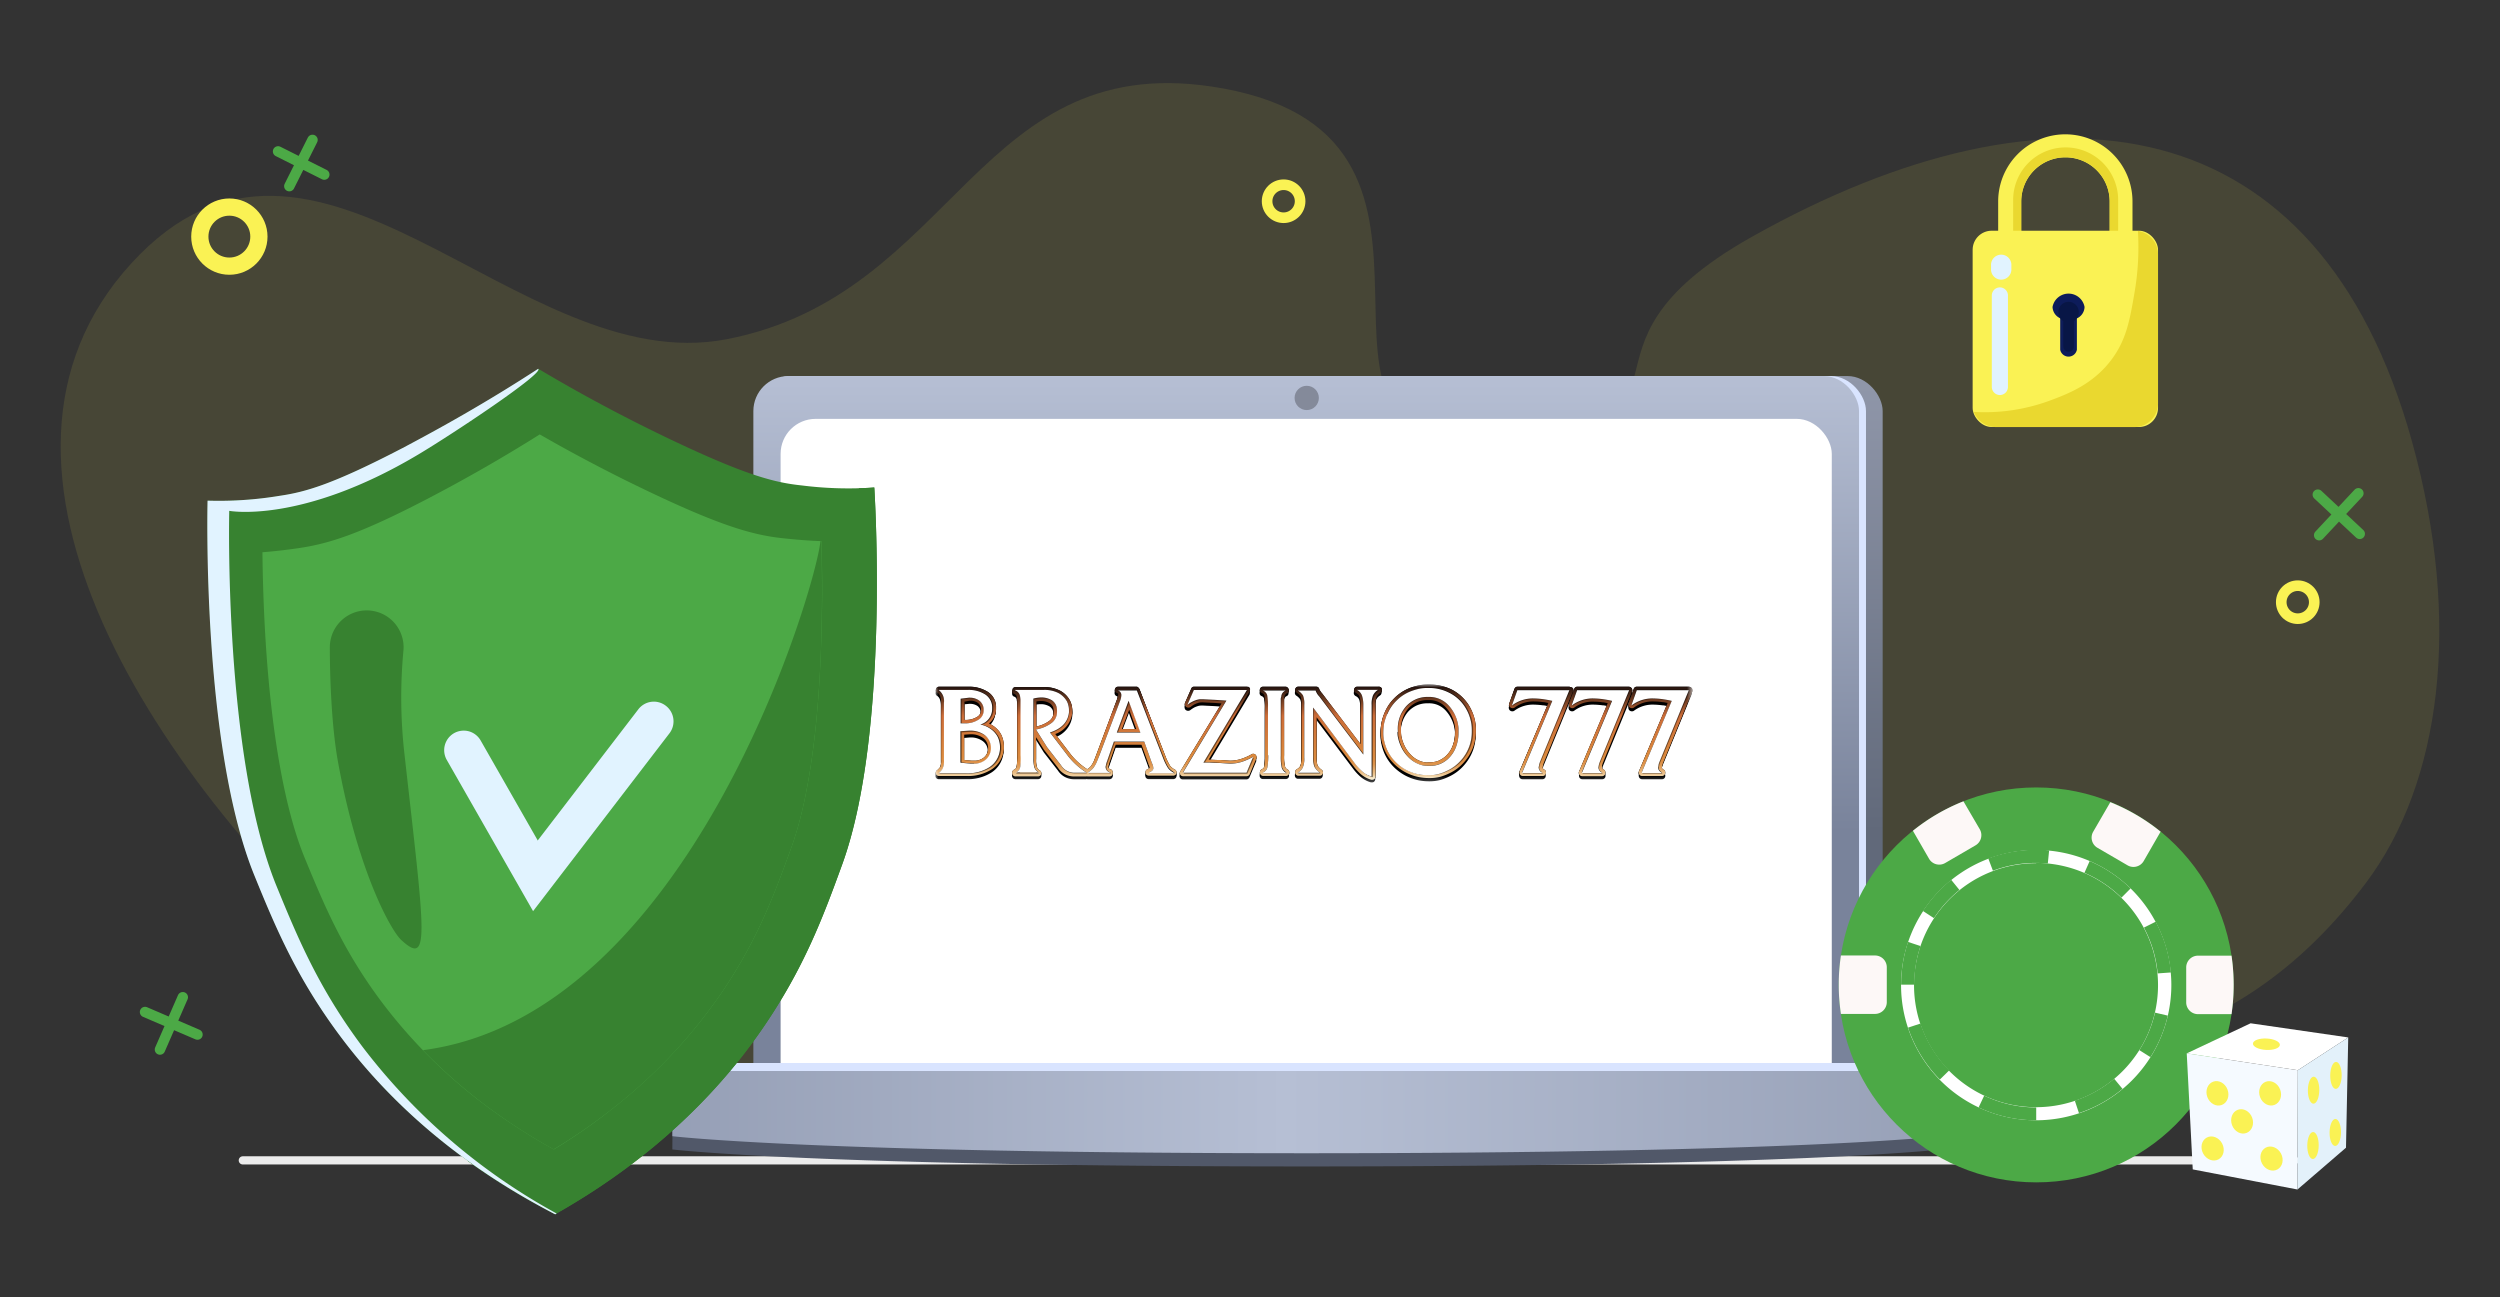 <svg xmlns="http://www.w3.org/2000/svg" xmlns:xlink="http://www.w3.org/1999/xlink" viewBox="0 0 424 220"><rect x="0" y="0" width="424" height="220" fill="#333333" stroke="none"/><defs><style>.cls-1{fill:#fff;}.cls-18,.cls-2{fill:#faf254;}.cls-2{opacity:0.1;}.cls-10,.cls-11,.cls-12,.cls-3{fill:none;stroke-linecap:round;}.cls-3{stroke:#ececec;stroke-width:1.39px;}.cls-4{fill:url(#Безымянный_градиент_5);}.cls-5{fill:#d9e4ff;}.cls-6{fill:url(#Безымянный_градиент_6);}.cls-7{fill:#515869;}.cls-8{fill:url(#Безымянный_градиент_7);}.cls-9{fill:#848a9a;}.cls-10,.cls-11{stroke:#faf254;}.cls-10{stroke-width:2.92px;}.cls-11{stroke-width:1.8px;}.cls-12{stroke:#4ca946;stroke-width:1.77px;}.cls-13{fill:#081646;}.cls-14{fill:#9ebdf9;}.cls-15{fill:#378230;}.cls-16{fill:#4ca946;}.cls-17{fill:#e1f3ff;}.cls-19{fill:#ead82f;}.cls-20{fill:#0d1c5a;}.cls-21{fill:#fdf8f7;}.cls-22{fill:#f5faff;}.cls-23{fill:#e3f1fa;}.cls-24{mask:url(#mask);}.cls-25{fill:url(#Безымянный_градиент_2);}.cls-26,.cls-27{opacity:0.7;}.cls-27{isolation:isolate;}</style><linearGradient id="Безымянный_градиент_5" x1="224.53" y1="158.22" x2="224.53" y2="33.49" gradientTransform="matrix(1, 0, 0, -1, 0, 222)" gradientUnits="userSpaceOnUse"><stop offset="0" stop-color="#9097aa"/><stop offset="0.62" stop-color="#61697a"/></linearGradient><linearGradient id="Безымянный_градиент_6" x1="221.53" y1="158.22" x2="221.53" y2="33.43" gradientTransform="matrix(1, 0, 0, -1, 0, 222)" gradientUnits="userSpaceOnUse"><stop offset="0" stop-color="#b6bfd4"/><stop offset="0.62" stop-color="#79839b"/></linearGradient><linearGradient id="Безымянный_градиент_7" x1="22.77" y1="33.39" x2="438.24" y2="33.39" gradientTransform="matrix(1, 0, 0, -1, 0, 222)" gradientUnits="userSpaceOnUse"><stop offset="0" stop-color="#79839b"/><stop offset="0.47" stop-color="#b6bfd4"/><stop offset="1" stop-color="#79839b"/></linearGradient><mask id="mask" x="158.62" y="116.09" width="128.38" height="16.73" maskUnits="userSpaceOnUse"><g id="mask0_925_2" data-name="mask0 925 2"><path class="cls-1" d="M287,116.09H158.62v16.73H287Z"/></g></mask><linearGradient id="Безымянный_градиент_2" x1="222.81" y1="89.71" x2="222.81" y2="105.92" gradientTransform="matrix(1, 0, 0, -1, 0, 222)" gradientUnits="userSpaceOnUse"><stop offset="0" stop-color="#fcf5db"/><stop offset="0.02" stop-color="#f6e6c3"/><stop offset="0.05" stop-color="#eecb99"/><stop offset="0.09" stop-color="#e7b57a"/><stop offset="0.13" stop-color="#e2a361"/><stop offset="0.16" stop-color="#de964f"/><stop offset="0.2" stop-color="#dc8e44"/><stop offset="0.24" stop-color="#da893e"/><stop offset="0.28" stop-color="#d9873d"/><stop offset="0.67" stop-color="#cb6c38"/><stop offset="1" stop-color="#150c0b"/></linearGradient></defs><g id="Слой_5" data-name="Слой 5"><path class="cls-2" d="M207.43,15c48.45,8.82,4.9,63.3,46.29,59.79,39.74-3.36,8.56-15,43.33-34.59,51.34-28.85,96.23-22.15,112,34.59,8.62,31,4.81,58.13-7.71,74.84-42.46,56.66-108.45,17-179.25,17-61.22,0-110.44,40-156.75,0C26.51,133-9,78.89,22.26,44.68S87.58,64.39,123.2,57.54C162.39,50,165.77,7.39,207.43,15Z"/><path class="cls-3" d="M41.18,196.8h348"/><rect class="cls-4" x="129.76" y="63.78" width="189.54" height="124.73" rx="5.94"/><rect class="cls-5" x="128.22" y="63.78" width="188.25" height="124.73" rx="5.94"/><rect class="cls-6" x="127.77" y="63.78" width="187.52" height="124.79" rx="5.94"/><rect class="cls-1" x="132.39" y="71.04" width="178.28" height="120.17" rx="5.94"/><path class="cls-7" d="M114.07,189a5.11,5.11,0,0,1,5.12-5.11H324a5.11,5.11,0,0,1,5.12,5.11v5.95s-24.1,2.88-107.54,2.88-107.55-2.88-107.55-2.88Z"/><path class="cls-5" d="M114.07,185.39a5.11,5.11,0,0,1,5.12-5.11H324a5.11,5.11,0,0,1,5.12,5.11v6s-24.1,2.88-107.54,2.88-107.55-2.88-107.55-2.88Z"/><path class="cls-8" d="M114.07,186.75a5.11,5.11,0,0,1,5.12-5.11H324a5.11,5.11,0,0,1,5.12,5.11v5.95s-24.1,2.89-107.54,2.89-107.55-2.89-107.55-2.89Z"/><circle class="cls-9" cx="221.62" cy="67.49" r="2.06"/><circle class="cls-10" cx="38.9" cy="40.13" r="5.01"/><circle class="cls-11" cx="389.7" cy="102.13" r="2.8"/><circle class="cls-11" cx="217.7" cy="34.13" r="2.8"/><path class="cls-12" d="M55,29.61l-7.84-3.93M53,23.73l-3.93,7.84"/><path class="cls-12" d="M400.21,90.54l-7.11-6.65m6.88-.23-6.65,7.11"/><path class="cls-12" d="M31,169.13,27.13,178m-2.53-6.36,8.89,3.82"/><path class="cls-13" d="M94.83,110.25c-5.78-2.56-23.51-2.72-25.42-2.25-1.13.29-3.26,0-4.77,1.35s-2.29,6.74-1.83,7.11c8.66,7,18.41,5.39,22.27,4.69,10.91-2,14.79-3.6,16.65-4.72C103.19,115.54,96.72,111.08,94.83,110.25Z"/><path class="cls-14" d="M45.24,81.88h0S45.25,81.88,45.24,81.88Z"/><path class="cls-15" d="M94.16,205.92c8.6-4.88,23.41-14.48,35.09-31.39,7.11-10.3,10.37-19.09,13.61-28,8.14-22.44,5.42-63.85,5.42-63.85a63,63,0,0,1-12.3-.35c-4.4-.46-9.1-1.6-21.1-7.25-6.21-2.93-14.3-7-23.56-12.52-9,5.86-17,10.27-23,13.44-11.77,6.12-16.42,7.45-20.79,8.09a63.08,63.08,0,0,1-12.28.83s-1.07,41.49,7.95,63.59c3.58,8.79,7.19,17.44,14.71,27.45C70.2,192.38,85.37,201.38,94.16,205.92Z"/><path class="cls-15" d="M148.28,82.67s-.9.1-2.63.13A99.85,99.85,0,0,1,145.81,93c-1.92,52.63-45.58,89.25-66.44,103.94a116.75,116.75,0,0,0,14.79,9c8.6-4.88,23.41-14.48,35.09-31.39,7.11-10.3,10.37-19.09,13.61-28C151,124.08,148.28,82.67,148.28,82.67Z"/><path class="cls-16" d="M93.94,194.94A100.94,100.94,0,0,1,82,187.21,88.22,88.22,0,0,1,64.78,170c-6.79-9.05-10-17-13.17-24.66-3.23-7.94-5.49-20.37-6.52-36-.4-6.16-.54-11.71-.58-15.68,1.72-.13,3.77-.35,6.1-.69,5.09-.74,10.3-2.34,21.87-8.36,6.41-3.34,12.81-7,19.06-10.93,6.4,3.67,12.93,7.08,19.48,10.16,11.79,5.56,17.06,7,22.18,7.49,2.35.25,4.4.39,6.12.45.12,4,.2,9.52,0,15.69-.41,15.63-2.17,28.15-5.09,36.21-2.83,7.79-5.75,15.85-12.18,25.16a87.9,87.9,0,0,1-16.56,17.89A99.52,99.52,0,0,1,93.94,194.94Z"/><path class="cls-15" d="M139.14,91.79c-.73,7.86-22.06,80.41-67.41,86.32A90.12,90.12,0,0,0,82,187.21a100.94,100.94,0,0,0,11.9,7.73,99.52,99.52,0,0,0,11.59-8.19,87.9,87.9,0,0,0,16.56-17.89c6.43-9.31,9.35-17.37,12.18-25.16,2.92-8.06,4.68-20.58,5.09-36.21.16-6.17.08-11.72,0-15.69Z"/><path class="cls-17" d="M61.59,177.68c-7.52-10-11.12-18.67-14.71-27.45-9-22.1-8-63.59-8-63.59s12.17,2.28,32-9.52c5.82-3.46,21.53-13.9,20.39-14.57-9,5.86-17,10.27-23,13.44-11.77,6.12-16.42,7.45-20.79,8.09a63.08,63.08,0,0,1-12.28.83s-1.07,41.49,7.95,63.59c3.58,8.79,7.19,17.44,14.71,27.45,12.34,16.43,27.51,25.43,36.3,30l.25-.14A103.86,103.86,0,0,1,61.59,177.68Z"/><path class="cls-15" d="M59.6,104.09a6.26,6.26,0,0,0-3.66,5.72c0,4.92.27,13.29,1.39,19.44,3.4,18.66,9,28.58,10.71,30.16,5,4.62,4-.84.56-31.49a85.21,85.21,0,0,1-.18-17.55,6.25,6.25,0,0,0-8.82-6.28Z"/><path class="cls-17" d="M112.9,119.68a3.31,3.31,0,0,0-4.64.62L91.17,142.58l0-.09-9.65-16.9a3.33,3.33,0,0,0-2-1.56,3.36,3.36,0,0,0-2.52.32,3.33,3.33,0,0,0-1.23,4.53l14.64,25.65,23.16-30.2A3.33,3.33,0,0,0,112.9,119.68Z"/><path class="cls-18" d="M350.28,56.31a11.39,11.39,0,0,1-11.39-11.38V34.17a11.39,11.39,0,0,1,22.78,0V44.93A11.39,11.39,0,0,1,350.28,56.31Zm0-29.62a7.48,7.48,0,0,0-7.48,7.48V44.93a7.48,7.48,0,0,0,15,0V34.17A7.49,7.49,0,0,0,350.28,26.69Z"/><path class="cls-19" d="M350.31,25h0a8.91,8.91,0,0,0-8.88,8.88v5.87a8.84,8.84,0,0,0,1.37,4.73V34.17a7.48,7.48,0,0,1,15,0V44.55a8.79,8.79,0,0,0,1.44-4.83V33.85A8.91,8.91,0,0,0,350.31,25Z"/><rect class="cls-18" x="334.56" y="39.13" width="31.44" height="33.29" rx="3.23"/><path class="cls-20" d="M353.54,52.06a2.76,2.76,0,0,0-5.43,0,2.19,2.19,0,0,0,1.3,1.92v5.33a1.44,1.44,0,0,0,2.83,0V54A2.19,2.19,0,0,0,353.54,52.06Z"/><path class="cls-13" d="M352.56,52.92a1.73,1.73,0,1,0-3.46,0,1.82,1.82,0,0,0,.83,1.54v4.29a.9.9,0,1,0,1.8,0V54.46A1.82,1.82,0,0,0,352.56,52.92Z"/><path class="cls-19" d="M362.59,39.17A45.19,45.19,0,0,1,362,49.71c-.78,4.54-1.37,8-4,11.43-3.18,4.14-7.39,5.7-10.45,6.84a31.85,31.85,0,0,1-12.78,1.88,4,4,0,0,0,3.72,2.57H362a4,4,0,0,0,4-4V43.1A4,4,0,0,0,362.59,39.17Z"/><path class="cls-17" d="M339.4,47.43h0a1.73,1.73,0,0,1-1.72-1.72v-.8a1.73,1.73,0,0,1,1.72-1.72h0a1.73,1.73,0,0,1,1.73,1.72v.8A1.73,1.73,0,0,1,339.4,47.43Z"/><path class="cls-17" d="M339.18,67h0a1.38,1.38,0,0,1-1.37-1.37V50.11a1.38,1.38,0,0,1,1.37-1.37h0a1.38,1.38,0,0,1,1.37,1.37V65.63A1.38,1.38,0,0,1,339.18,67Z"/><circle class="cls-16" cx="345.34" cy="167.04" r="33.49"/><path class="cls-16" d="M359.15,150.86a21.27,21.27,0,0,1-32.74,25.88,21.27,21.27,0,1,0,32.74-25.88Z"/><polygon class="cls-16" points="329.37 181.65 325.72 175.52 342.41 145.9 348.9 145.99 329.37 181.65"/><path class="cls-1" d="M345.34,190A22.92,22.92,0,1,1,368.26,167,22.94,22.94,0,0,1,345.34,190Zm0-43.6A20.69,20.69,0,1,0,366,167,20.71,20.71,0,0,0,345.34,146.35Z"/><path class="cls-16" d="M328,155.72l-1.87-1.22a23.21,23.21,0,0,1,4.79-5.29l1.4,1.73A20.7,20.7,0,0,0,328,155.72Z"/><path class="cls-16" d="M324.66,167h-2.23a23.08,23.08,0,0,1,1.17-7.25l2.12.7A20.75,20.75,0,0,0,324.66,167Z"/><path class="cls-16" d="M329,183.09a23,23,0,0,1-5.4-8.8l2.12-.7a20.68,20.68,0,0,0,4.87,7.94Z"/><path class="cls-16" d="M345.34,190a22.64,22.64,0,0,1-9.77-2.18l.95-2a20.48,20.48,0,0,0,8.82,2Z"/><path class="cls-16" d="M352.59,188.78l-.7-2.11a20.58,20.58,0,0,0,6.67-3.72l1.42,1.72A22.67,22.67,0,0,1,352.59,188.78Z"/><path class="cls-16" d="M364.71,179.29l-1.88-1.19a20.46,20.46,0,0,0,2.66-6.36l2.17.51A22.6,22.6,0,0,1,364.71,179.29Z"/><path class="cls-16" d="M365.94,165.09a20.54,20.54,0,0,0-2.33-7.77l2-1a22.63,22.63,0,0,1,2.58,8.61Z"/><path class="cls-16" d="M359.8,152.24a20.62,20.62,0,0,0-6.28-4.21l.89-2a22.86,22.86,0,0,1,6.94,4.65Z"/><path class="cls-16" d="M338,147.68l-.79-2.09a23,23,0,0,1,8.09-1.47c.75,0,1.49,0,2.23.11l-.22,2.22c-.66-.06-1.34-.1-2-.1A20.61,20.61,0,0,0,338,147.68Z"/><path class="cls-21" d="M355.7,143.77l5.15,3a2,2,0,0,0,2.71-.72l2.88-5a33.26,33.26,0,0,0-8.53-5L355,141.07A2,2,0,0,0,355.7,143.77Z"/><path class="cls-21" d="M329.9,146.37l5.15-3a2,2,0,0,0,.73-2.71L333,135.9a33.13,33.13,0,0,0-8.57,5l2.75,4.77A2,2,0,0,0,329.9,146.37Z"/><path class="cls-21" d="M378.47,162.08h-5.69a2,2,0,0,0-2,2V170a2,2,0,0,0,2,2h5.69a34.28,34.28,0,0,0,0-9.91Z"/><path class="cls-21" d="M320,170v-5.95a2,2,0,0,0-2-2h-5.78a33.36,33.36,0,0,0,0,9.91H318A2,2,0,0,0,320,170Z"/><polygon class="cls-22" points="389.65 201.74 371.89 198.33 370.87 178.65 389.71 181.51 389.65 201.74"/><polygon class="cls-1" points="389.71 181.51 370.87 178.65 381.7 173.55 398.26 175.95 389.71 181.51"/><polygon class="cls-23" points="397.88 194.65 389.65 201.74 389.71 181.51 398.26 175.95 397.88 194.65"/><ellipse class="cls-18" cx="374.94" cy="184.04" rx="1.82" ry="2.1" transform="matrix(0.94, -0.35, 0.35, 0.94, -40.78, 143.66)"/><ellipse class="cls-18" cx="385.01" cy="185.45" rx="1.82" ry="2.1" transform="translate(-40.63 147.3) rotate(-20.6)"/><ellipse class="cls-18" cx="380.26" cy="190.21" rx="1.82" ry="2.1" transform="translate(-42.61 145.93) rotate(-20.6)"/><ellipse class="cls-18" cx="375.26" cy="194.75" rx="1.82" ry="2.1" transform="translate(-47.5 199.37) rotate(-28.05)"/><ellipse class="cls-18" cx="385.25" cy="196.46" rx="1.82" ry="2.1" transform="translate(-47.13 204.27) rotate(-28.05)"/><ellipse class="cls-18" cx="384.41" cy="177.12" rx="0.97" ry="2.29" transform="translate(187.78 551.92) rotate(-87.06)"/><ellipse class="cls-18" cx="392.41" cy="184.91" rx="2.29" ry="0.97" transform="translate(203.17 575.25) rotate(-89.37)"/><ellipse class="cls-18" cx="392.3" cy="194.29" rx="2.29" ry="0.97" transform="translate(193.69 584.42) rotate(-89.37)"/><ellipse class="cls-18" cx="396.09" cy="192.07" rx="2.29" ry="0.97" transform="translate(199.65 586.02) rotate(-89.37)"/><ellipse class="cls-18" cx="396.2" cy="182.4" rx="2.29" ry="0.97" transform="translate(209.43 576.56) rotate(-89.37)"/><g class="cls-24"><path d="M232.71,132.56a.1.1,0,0,1-.07,0,4.15,4.15,0,0,1-1.65-.86,8.07,8.07,0,0,1-1.17-1.24L223,121.38V129a3.73,3.73,0,0,0,.19,1.44,2.41,2.41,0,0,0,.77.85.24.24,0,0,1,.08.09.19.19,0,0,1,0,.13v.09a.27.27,0,0,1-.27.27h-3.64a.27.27,0,0,1-.19-.08.34.34,0,0,1-.09-.19v-.09a.33.33,0,0,1,0-.14.26.26,0,0,1,.11-.1,1.52,1.52,0,0,0,.71-.75,3.83,3.83,0,0,0,.22-1.5v-9a3.57,3.57,0,0,0-.2-1.47,2.74,2.74,0,0,0-.75-.73.22.22,0,0,1-.09-.1.42.42,0,0,1,0-.12v0a.34.34,0,0,1,.09-.19.27.27,0,0,1,.19-.08h3a.27.27,0,0,1,.27.27,2.92,2.92,0,0,0,.57.84l7,9.21v-7.54a4.81,4.81,0,0,0-.16-1.41,1.5,1.5,0,0,0-.3-.48,1.27,1.27,0,0,0-.47-.32.32.32,0,0,1-.1-.1.39.39,0,0,1,0-.14v0a.34.34,0,0,1,.09-.19.27.27,0,0,1,.19-.08h3.6a.26.26,0,0,1,.19.08.34.34,0,0,1,.09.19v0a.31.31,0,0,1,0,.13.28.28,0,0,1-.1.09,2,2,0,0,0-.75.8,3.74,3.74,0,0,0-.22,1.52l0,12.14a.25.25,0,0,1,0,.12.2.2,0,0,1-.09.09A.23.23,0,0,1,232.71,132.56Zm9.59-.33a9.87,9.87,0,0,1-1.63-.14,7.17,7.17,0,0,1-1.5-.44,7.91,7.91,0,0,1-2.58-1.69,7.48,7.48,0,0,1-1.63-2.38,7.29,7.29,0,0,1-.44-1.37,6.62,6.62,0,0,1-.15-1.41.57.57,0,0,1,0-.14,8,8,0,0,1,.16-1.63,9.16,9.16,0,0,1,.48-1.54,7.29,7.29,0,0,1,1.68-2.45,7.43,7.43,0,0,1,2.44-1.58,8.48,8.48,0,0,1,1.41-.42,6.82,6.82,0,0,1,1.5-.16h.27a7.69,7.69,0,0,1,3.53.82,7.1,7.1,0,0,1,2.88,2.58,7.93,7.93,0,0,1,.86,1.87,7.33,7.33,0,0,1,.31,2.08v.35a7.79,7.79,0,0,1-.42,2.49,7.72,7.72,0,0,1-4,4.36A9.24,9.24,0,0,1,244,132a6.61,6.61,0,0,1-1.59.21h-.13ZM242.08,119a4.8,4.8,0,0,0-2,.4,4.61,4.61,0,0,0-1.55,1.17,5.43,5.43,0,0,0-1.27,3.79v.31a4.32,4.32,0,0,0,.13,1.08,5.93,5.93,0,0,0,.37,1.1A6,6,0,0,0,239,128.7a4.68,4.68,0,0,0,1.68,1.17,3.91,3.91,0,0,0,1.5.31h.37a4.19,4.19,0,0,0,1.48-.25,4.34,4.34,0,0,0,1.26-.75,4.84,4.84,0,0,0,1.48-2.26,6.83,6.83,0,0,0,.33-2.1c0-.26,0-.48,0-.7a6.43,6.43,0,0,0-1.58-3.69,4.07,4.07,0,0,0-3.22-1.41h-.16Zm36.31,12.9a.2.2,0,0,1-.13,0,.2.2,0,0,1-.09-.09.17.17,0,0,1,0-.12.19.19,0,0,1,0-.13l5-12c-.42-.09-.84-.17-1.27-.22a9.2,9.2,0,0,0-1.39-.11,5.58,5.58,0,0,0-3.57,1.08.28.28,0,0,1-.16.05h-.09l-.12,0a.22.22,0,0,1-.1-.09.26.26,0,0,1-.05-.12.53.53,0,0,1,0-.13l.92-2.55a.26.26,0,0,1,.1-.13.27.27,0,0,1,.15,0h8.83a.31.31,0,0,1,.13,0,.2.2,0,0,1,.08.1.19.19,0,0,1,0,.12.27.27,0,0,1,0,.13l-5,12.23a2,2,0,0,0-.11.4c0,.12-.06.24-.08.37a.81.81,0,0,0,.12.37.72.72,0,0,0,.3.25.25.25,0,0,1,.12.11.25.25,0,0,1,.05.15v.09a.27.27,0,0,1-.08.19.28.28,0,0,1-.2.08Zm-10.12,0a.2.2,0,0,1-.13,0,.2.2,0,0,1-.09-.09.17.17,0,0,1,0-.12.19.19,0,0,1,0-.13l5-12c-.42-.09-.84-.17-1.27-.22a9.2,9.2,0,0,0-1.39-.11,5.58,5.58,0,0,0-3.57,1.08.28.28,0,0,1-.16.05h-.07l-.13,0a.33.33,0,0,1-.14-.21.28.28,0,0,1,0-.13l.92-2.55a.24.24,0,0,1,.09-.13.33.33,0,0,1,.16,0h8.82a.28.28,0,0,1,.13,0,.22.22,0,0,1,.09.1.28.28,0,0,1,0,.12.27.27,0,0,1,0,.13l-5,12.23a2.92,2.92,0,0,0-.1.4,2.21,2.21,0,0,0-.08.37.71.71,0,0,0,.12.37.67.67,0,0,0,.3.25.25.25,0,0,1,.12.11.25.25,0,0,1,.05.15v.09a.25.25,0,0,1-.09.19.27.27,0,0,1-.19.08Zm-10.14,0a.2.2,0,0,1-.13,0,.2.2,0,0,1-.09-.09.17.17,0,0,1,0-.12.19.19,0,0,1,0-.13l5-12c-.42-.09-.84-.17-1.26-.22a9.33,9.33,0,0,0-1.4-.11,5.54,5.54,0,0,0-3.56,1.08.34.34,0,0,1-.17.05h-.07l-.13,0a.33.33,0,0,1-.14-.21.53.53,0,0,1,0-.13l.92-2.55a.26.26,0,0,1,.1-.13.27.27,0,0,1,.15,0h8.82a.28.28,0,0,1,.13,0,.22.22,0,0,1,.09.1.28.28,0,0,1,0,.12.27.27,0,0,1,0,.13l-5,12.23a2,2,0,0,0-.11.4,2.21,2.21,0,0,0-.08.37.81.81,0,0,0,.12.37.67.67,0,0,0,.3.25.25.25,0,0,1,.12.11.24.24,0,0,1,0,.15v.09a.27.27,0,0,1-.27.27Zm-44,0a.27.27,0,0,1-.19-.08.34.34,0,0,1-.09-.19v-.09a.25.25,0,0,1,.06-.16.22.22,0,0,1,.13-.1.86.86,0,0,0,.37-.26,1,1,0,0,0,.18-.42,10.2,10.2,0,0,0,.14-2v-8.2a11.42,11.42,0,0,0-.11-1.94.83.83,0,0,0-.23-.38.91.91,0,0,0-.37-.24.32.32,0,0,1-.13-.1.42.42,0,0,1,0-.16v0a.34.34,0,0,1,.09-.19.27.27,0,0,1,.19-.08h3.88a.27.27,0,0,1,.27.27v0a.27.27,0,0,1,0,.15.23.23,0,0,1-.11.11.91.91,0,0,0-.37.27,1.5,1.5,0,0,0-.2.4,3,3,0,0,0-.09.43,1.23,1.23,0,0,0,0,.27l0,1.19v8.2a9,9,0,0,0,.15,2,1.24,1.24,0,0,0,.59.7.24.24,0,0,1,.1.1.23.23,0,0,1,0,.14v.09a.27.27,0,0,1-.27.27Zm-13.58,0a.23.23,0,0,1-.14,0,.47.47,0,0,1-.1-.1.27.27,0,0,1,0-.28l7.18-11.91-1.56-.11-1.85-.09a6.45,6.45,0,0,0-.67,0,3,3,0,0,0-.59.15c-.21.08-.42.17-.62.27a3.53,3.53,0,0,0-.6.41.34.34,0,0,1-.17,0h-.07a.25.25,0,0,1-.14,0,.28.28,0,0,1-.1-.09.25.25,0,0,1,0-.12.19.19,0,0,1,0-.13l1.08-2.46a.23.23,0,0,1,.11-.11.25.25,0,0,1,.15,0h9a.33.33,0,0,1,.14,0,.36.36,0,0,1,.1.11.2.2,0,0,1,0,.13.23.23,0,0,1,0,.14l-7.14,11.91.59,0c.95.06,1.55.08,1.83.08l1.61.11a7.38,7.38,0,0,0,1.75-.24,9.37,9.37,0,0,0,2-.9l.13,0,.09,0a.18.18,0,0,1,.09.06.29.29,0,0,1,.08.14.25.25,0,0,1,0,.17l-1.13,2.71a.29.29,0,0,1-.1.12.23.23,0,0,1-.16,0Zm-5.69,0a.27.27,0,0,1-.19-.08.25.25,0,0,1-.09-.19v-.09a.33.33,0,0,1,0-.15.32.32,0,0,1,.12-.11c.35-.15.55-.31.55-.46a2,2,0,0,0-.22-.75h0l-1.25-3.44H189.1L188,129.89l-.13.4c0,.11-.05.22-.07.33a.68.68,0,0,0,.16.42.7.7,0,0,0,.39.24.26.26,0,0,1,.13.1.3.3,0,0,1,.05.16v.09a.27.27,0,0,1-.27.27h-3.74l-.12,0a.31.31,0,0,1-.13,0h-2.09a3,3,0,0,1-2.51-1.37l-2.32-3.07,0,0-1.84-2.93v4.63a5.57,5.57,0,0,0,.13,1.41,1.17,1.17,0,0,0,.23.46,1.49,1.49,0,0,0,.41.33.45.45,0,0,1,.09.1.31.31,0,0,1,0,.13v0a.27.27,0,0,1-.27.27h-3.86a.27.27,0,0,1-.19-.08.28.28,0,0,1-.09-.19v-.09a.25.25,0,0,1,0-.15.25.25,0,0,1,.12-.11,1,1,0,0,0,.38-.28,1,1,0,0,0,.2-.43,9.2,9.2,0,0,0,.15-2v-8.2c0-.46,0-.84,0-1.13a3.67,3.67,0,0,0-.11-.74.91.91,0,0,0-.21-.4,1,1,0,0,0-.39-.24.36.36,0,0,1-.16-.14.28.28,0,0,1,0-.22l0-.09a.25.25,0,0,1,.11-.12.25.25,0,0,1,.15,0H177a5.35,5.35,0,0,1,2.66.59,3.76,3.76,0,0,1,1.54,1.52,3.6,3.6,0,0,1,.38,1.61v0l0,.38a4.14,4.14,0,0,1-3.05,3.53l2.89,3.79a12.56,12.56,0,0,0,3,2.64l.06,0a3.14,3.14,0,0,0,.84-.7,7,7,0,0,0,.51-.88l.5-1.24,3.49-9.21a2.32,2.32,0,0,0,.18-.82.54.54,0,0,0-.09-.37.53.53,0,0,0-.31-.21.32.32,0,0,1-.13-.1.3.3,0,0,1-.05-.16v0a.27.27,0,0,1,.27-.27h3.24a.3.3,0,0,1,.16,0,.26.26,0,0,1,.1.13l4.52,11.64a11.82,11.82,0,0,0,.73,1.47,2.63,2.63,0,0,0,.89.73.27.27,0,0,1,.11.1.33.33,0,0,1,0,.14v.09a.27.27,0,0,1-.27.27H194.9Zm-1.85-7.43-1.59-4.33-1.65,4.33Zm-17.61-.35a.26.26,0,0,1,.15-.07,5.47,5.47,0,0,0,2.45-1,1.93,1.93,0,0,0,.65-.74,2.09,2.09,0,0,0,.23-1v-.22a1.93,1.93,0,0,0-.18-.88,2,2,0,0,0-.53-.62,3.23,3.23,0,0,0-1.74-.45,5.08,5.08,0,0,0-1,.12Zm-16.27,7.78a.27.27,0,0,1-.15-.05.26.26,0,0,1-.1-.13.25.25,0,0,1,0-.17.22.22,0,0,1,.09-.14,2.83,2.83,0,0,0,.66-.72,3.3,3.3,0,0,0,.16-1.31v-9.63c0-1-.25-1.66-.78-2a.41.41,0,0,1-.12-.13.44.44,0,0,1,0-.18.23.23,0,0,1,.09-.14.27.27,0,0,1,.16-.06h5a5.38,5.38,0,0,1,3,.82,2.88,2.88,0,0,1,1,1.05,2.76,2.76,0,0,1,.32,1.41v.12a2.9,2.9,0,0,1-1.5,2.66,4.73,4.73,0,0,1,.93.46,4,4,0,0,1,1.16,1,2.38,2.38,0,0,1,.34.6,3.05,3.05,0,0,1,.24.7,4.33,4.33,0,0,1,.15,1v.4a4.22,4.22,0,0,1-1.85,3.26,7.15,7.15,0,0,1-4.13,1.11Zm5.59-2.1.42,0a2.89,2.89,0,0,0,1.83-.59,2.29,2.29,0,0,0,.62-.79,2.24,2.24,0,0,0,.2-1,2.28,2.28,0,0,0-1-2,3.76,3.76,0,0,0-2.18-.66h-.18l-1.24.07v4.76Zm-1-6.85a3.76,3.76,0,0,0,2.07-.55,1.53,1.53,0,0,0,.81-1.39v0a1.65,1.65,0,0,0-.66-1.45,2.44,2.44,0,0,0-1.38-.42h-.2l-1.13.13v3.7h.49Z"/><path d="M242.36,117.19a7.32,7.32,0,0,1,3.4.79,6.62,6.62,0,0,1,2.76,2.48,8.09,8.09,0,0,1,.83,1.82,6.84,6.84,0,0,1,.29,2v.35a7.57,7.57,0,0,1-.4,2.41,7.42,7.42,0,0,1-1.49,2.47,7.16,7.16,0,0,1-2.34,1.74,8.37,8.37,0,0,1-1.47.55,5.62,5.62,0,0,1-1.53.18h-.13a8.24,8.24,0,0,1-1.57-.12,8.93,8.93,0,0,1-1.45-.42,7.27,7.27,0,0,1-2.49-1.63,7.2,7.2,0,0,1-1.57-2.29,7.79,7.79,0,0,1-.42-1.32,6,6,0,0,1-.15-1.34s0,0,0-.05a9.19,9.19,0,0,1,.14-1.65,8.73,8.73,0,0,1,.46-1.48,7.08,7.08,0,0,1,1.61-2.36,7.27,7.27,0,0,1,2.34-1.52,11,11,0,0,1,1.38-.42,7.73,7.73,0,0,1,1.44-.15h.31Zm-.23,13.23h.39a4.54,4.54,0,0,0,1.59-.27,4.64,4.64,0,0,0,1.34-.79A5.38,5.38,0,0,0,247,127a7,7,0,0,0,.35-2.18c0-.25,0-.51,0-.71a6.57,6.57,0,0,0-1.63-3.86,4.44,4.44,0,0,0-3.44-1.5h-.16a4.84,4.84,0,0,0-3.74,1.68,5.74,5.74,0,0,0-1.33,4v.31a4.8,4.8,0,0,0,.12,1.14,7.17,7.17,0,0,0,.39,1.13,6,6,0,0,0,1.24,1.92,5,5,0,0,0,1.78,1.25A4.22,4.22,0,0,0,242.13,130.42Zm44.3-12.87-5,12.23a3,3,0,0,0-.13.44c0,.14-.06.28-.08.42a1,1,0,0,0,.17.52,1,1,0,0,0,.42.36v.09h-3.39l5.15-12.26a15.12,15.12,0,0,0-1.61-.29,9.84,9.84,0,0,0-1.43-.11,5.89,5.89,0,0,0-3.74,1.13h-.1l.91-2.54h8.83Zm-10.15,0-5,12.23a3,3,0,0,0-.13.44,3.07,3.07,0,0,0-.07.42.94.94,0,0,0,.16.52,1,1,0,0,0,.42.36v.09h-3.4l5.14-12.26a15.12,15.12,0,0,0-1.61-.29,9.73,9.73,0,0,0-1.43-.11,5.84,5.84,0,0,0-3.73,1.13h-.08l.92-2.54h8.8Zm-10.14,0-5,12.23c-.06.15-.09.31-.13.44a3.07,3.07,0,0,0-.07.42.94.94,0,0,0,.16.52,1,1,0,0,0,.42.36v.09h-3.38l5.14-12.26a15.12,15.12,0,0,0-1.61-.29,9.73,9.73,0,0,0-1.43-.11,5.84,5.84,0,0,0-3.73,1.13h-.08l.92-2.54h8.78Zm-32.39,0a2.26,2.26,0,0,0-.84.92,3.86,3.86,0,0,0-.24,1.64l0,12.14a3.75,3.75,0,0,1-1.54-.81,9.4,9.4,0,0,1-1.15-1.21l-7.32-9.71V129a3.93,3.93,0,0,0,.22,1.56,2.89,2.89,0,0,0,.86.95v.09h-3.65v-.09a1.77,1.77,0,0,0,.85-.9,4.29,4.29,0,0,0,.23-1.61v-9a3.83,3.83,0,0,0-.23-1.61,2.74,2.74,0,0,0-.85-.81v0h3a2.63,2.63,0,0,0,.62,1l7.47,9.85V120a5.11,5.11,0,0,0-.19-1.5,1.73,1.73,0,0,0-.89-1v0h3.6Zm-15.7,0v0a1.19,1.19,0,0,0-.73.88,3.4,3.4,0,0,0-.09.46,1.06,1.06,0,0,0,0,.31l0,1.17v8.2a9,9,0,0,0,.16,2.07,1.53,1.53,0,0,0,.72.86v.09h-3.88v-.09a1.11,1.11,0,0,0,.48-.35,1.13,1.13,0,0,0,.25-.53,11.79,11.79,0,0,0,.15-2v-8.2a10.29,10.29,0,0,0-.13-2,1.21,1.21,0,0,0-.28-.49,1.14,1.14,0,0,0-.47-.31v0h3.88Zm-6.57,0-7.37,12.32c.29,0,.64,0,1.06,0,1,.05,1.57.07,1.85.07l1.59.11a6.83,6.83,0,0,0,1.85-.26,10.1,10.1,0,0,0,2.08-.91l-1.13,2.71h-10.8l7.41-12.3-2-.13-1.85-.09a7.1,7.1,0,0,0-.73,0,3.53,3.53,0,0,0-.64.16,4.88,4.88,0,0,0-.66.29,3.41,3.41,0,0,0-.64.43h-.07l1.08-2.46h9Zm-18.66,0,4.52,11.64a8.63,8.63,0,0,0,.76,1.52,3,3,0,0,0,1,.81v.09H194.9v-.09q.72-.3.72-.72a2.43,2.43,0,0,0-.26-.87l-1.3-3.63h-5.14l-1.21,3.46c-.06.15-.09.29-.13.42a2.93,2.93,0,0,0-.07.41,1,1,0,0,0,.75.93v.09h-3.74v-.09a3.13,3.13,0,0,0,.92-.77,5.83,5.83,0,0,0,.55-.93l.49-1.27,3.5-9.2a3.22,3.22,0,0,0,.2-.92.78.78,0,0,0-.15-.53.84.84,0,0,0-.45-.31v0Zm-3.41,7.2h4.05l-2-5.38ZM177,117.55a5.13,5.13,0,0,1,2.53.55,3.73,3.73,0,0,1,1.43,1.41,3.28,3.28,0,0,1,.35,1.47l0,.38c-.17,1.63-1.25,2.78-3.22,3.42l3.13,4.08a12.06,12.06,0,0,0,3.11,2.75h-2.09a2.66,2.66,0,0,1-2.27-1.26l-2.38-3.08-1.89-3a6.09,6.09,0,0,0,2.59-1.06,2.3,2.3,0,0,0,1-1.92v-.22a2.25,2.25,0,0,0-.2-1,2.31,2.31,0,0,0-.6-.72,3.44,3.44,0,0,0-1.9-.51,5.17,5.17,0,0,0-1.3.19v10.08a5.83,5.83,0,0,0,.14,1.5,1.68,1.68,0,0,0,.28.55,1.43,1.43,0,0,0,.47.38v0h-3.86v-.09a1.17,1.17,0,0,0,.48-.37,1.27,1.27,0,0,0,.26-.55,10.4,10.4,0,0,0,.14-2v-8.2c0-.46,0-.84,0-1.15a4,4,0,0,0-.11-.77,1.22,1.22,0,0,0-.79-.84l0-.09H177Zm-12.77,0a5.21,5.21,0,0,1,2.91.77,2.59,2.59,0,0,1,.9,1,2.56,2.56,0,0,1,.29,1.28v.12a2.74,2.74,0,0,1-2,2.71,4.65,4.65,0,0,1,1.57.62,4,4,0,0,1,1.08,1,2.77,2.77,0,0,1,.33.55,3.11,3.11,0,0,1,.22.65,3.74,3.74,0,0,1,.13.94v.38a4,4,0,0,1-1.74,3.06,6.91,6.91,0,0,1-4,1.06h-4.73a2.61,2.61,0,0,0,.74-.81,3.68,3.68,0,0,0,.18-1.44v-9.63a2.32,2.32,0,0,0-.92-2.19h5Zm-.51,5.68a4.12,4.12,0,0,0,2.19-.59,1.82,1.82,0,0,0,.94-1.61v0a1.94,1.94,0,0,0-.77-1.67,2.72,2.72,0,0,0-1.54-.48h-.2l-1.39.17v4.21Zm1.46,6.86a3,3,0,0,0,2-.66,2.41,2.41,0,0,0,.69-.89,2.44,2.44,0,0,0,.23-1.1,2.54,2.54,0,0,0-.28-1.24,2.62,2.62,0,0,0-.82-1,4.09,4.09,0,0,0-2.35-.71h-.2l-1.52.09v5.29l1.78.16.44,0Zm77.2-13.45h-.28a7.63,7.63,0,0,0-1.58.16,10.66,10.66,0,0,0-1.46.44,7.7,7.7,0,0,0-2.55,1.66,7.46,7.46,0,0,0-1.71,2.52,7.94,7.94,0,0,0-.5,1.59,7.27,7.27,0,0,0-.16,1.61.65.65,0,0,0,0,.2,6,6,0,0,0,.17,1.46,8.28,8.28,0,0,0,.45,1.41,7.68,7.68,0,0,0,1.7,2.47,8.32,8.32,0,0,0,4.23,2.2,9.57,9.57,0,0,0,1.69.15h.12a7.26,7.26,0,0,0,1.67-.2,8.73,8.73,0,0,0,1.57-.59,7.57,7.57,0,0,0,2.51-1.87,8,8,0,0,0,1.59-2.65,7.93,7.93,0,0,0,.44-2.6v-.35a7.34,7.34,0,0,0-.33-2.18,9.32,9.32,0,0,0-.88-1.93,7.6,7.6,0,0,0-3-2.7A8.79,8.79,0,0,0,242.36,116.64Zm-.22,13.23a3.66,3.66,0,0,1-1.39-.27,4.38,4.38,0,0,1-1.6-1.12,5.83,5.83,0,0,1-1.13-1.76,6.27,6.27,0,0,1-.35-1.06,5,5,0,0,1-.11-1v-.31a5.2,5.2,0,0,1,1.19-3.59,4.54,4.54,0,0,1,1.47-1.1,4.4,4.4,0,0,1,1.86-.38h.16a3.79,3.79,0,0,1,3,1.31,6.07,6.07,0,0,1,1.5,3.54h0c0,.21,0,.43,0,.66a6.29,6.29,0,0,1-.33,2,4.66,4.66,0,0,1-1.39,2.12,5,5,0,0,1-1.17.7,3.9,3.9,0,0,1-1.39.23h-.39ZM286.43,117H277.6a.49.49,0,0,0-.31.09.6.6,0,0,0-.2.27l-.91,2.55a.54.54,0,0,0,0,.25.51.51,0,0,0,.1.24.55.55,0,0,0,.2.17.59.59,0,0,0,.26.07h.07a.56.56,0,0,0,.35-.13,5.28,5.28,0,0,1,3.4-1,12.26,12.26,0,0,1,1.36.11c.31,0,.6.1.91.15l-4.89,11.64a.57.57,0,0,0,0,.26.55.55,0,0,0,.1.25.58.58,0,0,0,.2.18.58.58,0,0,0,.26.06h3.38a.55.55,0,0,0,.55-.55v-.09a.53.53,0,0,0-.09-.3A.41.41,0,0,0,282,131a.35.35,0,0,1-.17-.15.36.36,0,0,1-.07-.22l.06-.31.11-.39,5-12.22a.57.57,0,0,0,0-.26.55.55,0,0,0-.1-.25A.71.71,0,0,0,286.43,117Zm-10.14,0h-8.83a.49.49,0,0,0-.31.09.6.6,0,0,0-.2.27l-.91,2.55a.54.54,0,0,0,0,.25.64.64,0,0,0,.1.24.55.55,0,0,0,.2.17.59.59,0,0,0,.26.07h.07a.56.56,0,0,0,.35-.13,5.28,5.28,0,0,1,3.4-1,12.26,12.26,0,0,1,1.36.11c.31,0,.6.1.91.15l-4.88,11.64a.46.46,0,0,0,0,.26.54.54,0,0,0,.09.25.58.58,0,0,0,.2.18.58.58,0,0,0,.26.06h3.38a.55.55,0,0,0,.39-.16.51.51,0,0,0,.16-.39v-.09a.52.52,0,0,0-.08-.3.47.47,0,0,0-.25-.19.4.4,0,0,1-.23-.37c0-.11,0-.2,0-.31l.11-.39,5-12.22a.57.57,0,0,0,0-.26.46.46,0,0,0-.1-.25A.71.71,0,0,0,276.29,117Zm-10.14,0h-8.82a.5.5,0,0,0-.32.09.6.6,0,0,0-.2.27l-.91,2.55a.54.54,0,0,0,0,.25.64.64,0,0,0,.1.24.55.55,0,0,0,.2.17.59.59,0,0,0,.26.07h.07a.56.56,0,0,0,.35-.13,5.3,5.3,0,0,1,3.4-1,12.26,12.26,0,0,1,1.36.11c.31,0,.6.1.91.15l-4.89,11.64a.57.57,0,0,0,0,.26.55.55,0,0,0,.1.25.58.58,0,0,0,.2.18.58.58,0,0,0,.26.06h3.38a.55.55,0,0,0,.55-.55v-.09a.53.53,0,0,0-.09-.3.45.45,0,0,0-.24-.19.35.35,0,0,1-.17-.15.36.36,0,0,1-.07-.22l.06-.31.11-.39,5-12.22a.47.47,0,0,0,.05-.26.55.55,0,0,0-.1-.25.72.72,0,0,0-.48-.2Zm-32.4,0h-3.6a.51.51,0,0,0-.39.16.55.55,0,0,0-.16.38v0a.6.6,0,0,0,.08.29.7.7,0,0,0,.21.21,1.18,1.18,0,0,1,.64.64,4.26,4.26,0,0,1,.17,1.33v6.72l-6.48-8.55v0a3.68,3.68,0,0,1-.51-.73.58.58,0,0,0-.19-.34.49.49,0,0,0-.36-.13h-3a.51.51,0,0,0-.39.16.55.55,0,0,0-.16.38v0a.58.58,0,0,0,.06.26.58.58,0,0,0,.18.2,2.27,2.27,0,0,1,.67.64,3.15,3.15,0,0,1,.17,1.34v9a4.09,4.09,0,0,1-.18,1.39,1.31,1.31,0,0,1-.61.62.45.45,0,0,0-.21.2.54.54,0,0,0-.08.28v.09a.59.59,0,0,0,.16.39.55.55,0,0,0,.39.16h3.62a.55.55,0,0,0,.39-.16.59.59,0,0,0,.16-.39v-.09a.54.54,0,0,0-.06-.25.58.58,0,0,0-.16-.19,2.29,2.29,0,0,1-.69-.73,3.42,3.42,0,0,1-.17-1.34v-6.85l6.33,8.41h0a8.64,8.64,0,0,0,1.21,1.28,4.64,4.64,0,0,0,1.74.92l.16,0a.55.55,0,0,0,.39-.16.59.59,0,0,0,.16-.39l0-12.13a3.37,3.37,0,0,1,.18-1.4,1.9,1.9,0,0,1,.66-.69.55.55,0,0,0,.17-.2.77.77,0,0,0,.07-.26v0a.65.65,0,0,0,0-.2.78.78,0,0,0-.11-.18.57.57,0,0,0-.18-.12A.46.46,0,0,0,233.75,117Zm-15.7,0h-3.88a.55.55,0,0,0-.55.54v0a.59.59,0,0,0,.09.31.52.52,0,0,0,.24.2.73.73,0,0,1,.28.17.74.74,0,0,1,.16.27,9.54,9.54,0,0,1,.11,1.87v8.2a11.27,11.27,0,0,1-.13,1.92.56.56,0,0,1-.12.3.53.53,0,0,1-.26.19.63.63,0,0,0-.26.2.62.62,0,0,0-.09.32v.09a.55.55,0,0,0,.55.55h3.88a.55.55,0,0,0,.39-.16.59.59,0,0,0,.16-.39v-.09a.68.68,0,0,0-.07-.28.64.64,0,0,0-.2-.2.77.77,0,0,1-.29-.22.73.73,0,0,1-.17-.31,7.74,7.74,0,0,1-.15-1.92v-8.2l0-1.17v0a.65.65,0,0,1,0-.24,1.59,1.59,0,0,1,.07-.38.89.89,0,0,1,.15-.31.53.53,0,0,1,.25-.19.52.52,0,0,0,.24-.2.59.59,0,0,0,.09-.31v0a.55.55,0,0,0-.16-.38A.51.51,0,0,0,218.05,117Zm-6.57,0h-9a.46.46,0,0,0-.3.08.47.47,0,0,0-.19.25l-1.08,2.45a.58.58,0,0,0,0,.26.73.73,0,0,0,.08.25.58.58,0,0,0,.2.18.61.61,0,0,0,.26.08h.07a.61.61,0,0,0,.35-.11,5.72,5.72,0,0,1,.57-.39,3,3,0,0,1,.58-.25,2,2,0,0,1,.53-.13,4.73,4.73,0,0,1,.65,0l1.83.09,1.09.08-7,11.53a.5.5,0,0,0,0,.54.58.58,0,0,0,.2.21.64.64,0,0,0,.27.07h10.8a.53.53,0,0,0,.3-.09.54.54,0,0,0,.21-.24l1.14-2.71a.53.53,0,0,0,0-.33.46.46,0,0,0-.17-.29.61.61,0,0,0-.37-.15.53.53,0,0,0-.27.08,9.26,9.26,0,0,1-2,.86,6.36,6.36,0,0,1-1.68.23l-1.58-.11h0c-.26,0-.88,0-1.82-.07H205l6.88-11.49a.53.53,0,0,0,.09-.3.76.76,0,0,0,0-.21.66.66,0,0,0-.12-.17.38.38,0,0,0-.17-.12.39.39,0,0,0-.21,0Zm-18.66,0h-3.24a.51.51,0,0,0-.39.16.51.51,0,0,0-.16.38v0a.56.56,0,0,0,.1.33.51.51,0,0,0,.28.2.34.34,0,0,1,.17.11.29.29,0,0,1,0,.2,3.16,3.16,0,0,1-.18.75L186,128.37l-.48,1.25a5.59,5.59,0,0,1-.47.82,2.4,2.4,0,0,1-.66.57,11.76,11.76,0,0,1-2.75-2.47l-2.67-3.5a4.33,4.33,0,0,0,2.89-3.61h0l0-.39v0a3.86,3.86,0,0,0-.41-1.73h0a4.08,4.08,0,0,0-1.64-1.63A5.8,5.8,0,0,0,177,117h-4.78a.51.51,0,0,0-.29.08.64.64,0,0,0-.2.23l0,.09a.54.54,0,0,0-.05.22.43.43,0,0,0,0,.22.44.44,0,0,0,.12.19.62.62,0,0,0,.19.12.57.57,0,0,1,.27.16.62.62,0,0,1,.17.28v0c0,.22.07.45.09.67s0,.66,0,1.12v8.2a10.06,10.06,0,0,1-.12,1.9.63.63,0,0,1-.15.32.65.65,0,0,1-.28.21.55.55,0,0,0-.23.2.53.53,0,0,0-.09.3v.09a.55.55,0,0,0,.54.55h3.87a.55.55,0,0,0,.38-.16.56.56,0,0,0,.17-.39v0a.59.59,0,0,0-.07-.26.61.61,0,0,0-.19-.2,1.15,1.15,0,0,1-.51-.62v0a4.49,4.49,0,0,1-.13-1.34v-3.68l1.33,2.12s0,0,0,0l2.38,3.06a3.22,3.22,0,0,0,2.71,1.48h2.05a.36.36,0,0,1,.25,0h3.74a.59.59,0,0,0,.39-.16.55.55,0,0,0,.16-.39v-.09a.55.55,0,0,0-.11-.33.47.47,0,0,0-.28-.2.52.52,0,0,1-.25-.14.38.38,0,0,1-.11-.26c0-.08,0-.17.05-.26s.07-.26.11-.4l1.08-3.1h4.38l1.17,3.26s0,0,0,.06a1.59,1.59,0,0,1,.21.6s-.11.11-.39.24a.49.49,0,0,0-.24.21.53.53,0,0,0-.09.3v.09a.55.55,0,0,0,.16.39.59.59,0,0,0,.39.16h4.19a.55.55,0,0,0,.55-.55v-.09a.54.54,0,0,0-.08-.28.58.58,0,0,0-.21-.2,2.5,2.5,0,0,1-.81-.64,10.45,10.45,0,0,1-.71-1.42l-4.52-11.64a.45.45,0,0,0-.2-.23A.44.44,0,0,0,192.82,117Zm-17.1,2.5a4.76,4.76,0,0,1,.75-.07,2.85,2.85,0,0,1,1.59.42,1.66,1.66,0,0,1,.44.51,1.63,1.63,0,0,1,.15.75v.22a1.89,1.89,0,0,1-.2.84,1.78,1.78,0,0,1-.57.65,5.48,5.48,0,0,1-2.16.93Zm14.5,4.69,1.24-3.28,1.2,3.28Zm-26-7.19h-5a.57.57,0,0,0-.33.11.53.53,0,0,0-.19.29.47.47,0,0,0,0,.35.51.51,0,0,0,.23.27c.44.26.64.84.64,1.72v9.63a3.11,3.11,0,0,1-.13,1.19,2.28,2.28,0,0,1-.58.62.52.52,0,0,0-.19.27.53.53,0,0,0,0,.33.6.6,0,0,0,.2.27.57.57,0,0,0,.31.1h4.73a7.46,7.46,0,0,0,4.3-1.17,4.54,4.54,0,0,0,2-3.46v-.44A4.92,4.92,0,0,0,170,126a6,6,0,0,0-.26-.75,5.14,5.14,0,0,0-.38-.64,4.39,4.39,0,0,0-1.25-1.1,2.49,2.49,0,0,0-.51-.27,3.14,3.14,0,0,0,1.21-2.6v-.13a3,3,0,0,0-.36-1.54,3,3,0,0,0-1.09-1.15A5.91,5.91,0,0,0,164.21,117Zm.17,2.37h.18a2.21,2.21,0,0,1,1.22.37,1.4,1.4,0,0,1,.53,1.23v0a1.2,1.2,0,0,1-.17.67,1.31,1.31,0,0,1-.5.49,3.61,3.61,0,0,1-1.92.51h-.21v-3.19Zm.1,5.7h.18a3.4,3.4,0,0,1,2,.62,2.07,2.07,0,0,1,.86,1.76,1.85,1.85,0,0,1-.18.86,1.89,1.89,0,0,1-.54.71,2.49,2.49,0,0,1-1.66.53l-.4,0-1.27-.11v-4.28Z"/><path d="M232.71,132.2l-.07,0a4.42,4.42,0,0,1-1.65-.86,7.71,7.71,0,0,1-1.17-1.25L223,121v7.65a3.8,3.8,0,0,0,.19,1.45,2.38,2.38,0,0,0,.77.84.39.39,0,0,1,.08.1.17.17,0,0,1,0,.12v.09a.27.27,0,0,1-.08.19.28.28,0,0,1-.19.09h-3.64a.28.28,0,0,1-.19-.09.34.34,0,0,1-.09-.19v-.09a.33.33,0,0,1,0-.14.35.35,0,0,1,.11-.1,1.48,1.48,0,0,0,.71-.75,3.83,3.83,0,0,0,.22-1.5v-9a3.61,3.61,0,0,0-.2-1.47,3.06,3.06,0,0,0-.75-.73.2.2,0,0,1-.09-.09.5.5,0,0,1,0-.13v0a.37.37,0,0,1,.09-.2.27.27,0,0,1,.19-.08h3a.34.34,0,0,1,.19.09.27.27,0,0,1,.08.19,3.12,3.12,0,0,0,.57.84l7,9.2v-7.54a4.81,4.81,0,0,0-.16-1.41,1.61,1.61,0,0,0-.3-.48,1.56,1.56,0,0,0-.47-.32.24.24,0,0,1-.1-.1.34.34,0,0,1,0-.14v0A.34.34,0,0,1,230,117a.27.27,0,0,1,.19-.08h3.6a.26.26,0,0,1,.19.08.37.37,0,0,1,.09.19v0a.28.28,0,0,1,0,.13.28.28,0,0,1-.1.09,2,2,0,0,0-.75.81,3.74,3.74,0,0,0-.22,1.52l0,12.13a.25.25,0,0,1,0,.12.28.28,0,0,1-.09.1Zm9.59-.33a8.91,8.91,0,0,1-1.63-.15,7.17,7.17,0,0,1-1.5-.44,7.88,7.88,0,0,1-2.58-1.68,7.48,7.48,0,0,1-1.63-2.38,7.16,7.16,0,0,1-.44-1.38,6.59,6.59,0,0,1-.15-1.4.83.83,0,0,1,0-.15,8.12,8.12,0,0,1,.16-1.63,9.16,9.16,0,0,1,.48-1.54,7.43,7.43,0,0,1,4.12-4,6.93,6.93,0,0,1,1.41-.42,6.83,6.83,0,0,1,1.5-.17h.27a7.69,7.69,0,0,1,3.53.82,7.13,7.13,0,0,1,2.88,2.59,7.86,7.86,0,0,1,.86,1.86,7.4,7.4,0,0,1,.31,2.09v.35a7.89,7.89,0,0,1-.42,2.49,7.62,7.62,0,0,1-1.54,2.56,7.38,7.38,0,0,1-2.43,1.79,10.3,10.3,0,0,1-1.52.57,6.6,6.6,0,0,1-1.59.2h-.13Zm-.22-13.24a4.66,4.66,0,0,0-2,.41,4.36,4.36,0,0,0-1.55,1.17,5.4,5.4,0,0,0-1.27,3.79v.31a4.43,4.43,0,0,0,.13,1.08,6.47,6.47,0,0,0,.37,1.1,6,6,0,0,0,1.19,1.84,4.83,4.83,0,0,0,1.68,1.18,4.11,4.11,0,0,0,1.5.31h.37a4.44,4.44,0,0,0,1.48-.26,4.13,4.13,0,0,0,1.26-.75,4.86,4.86,0,0,0,1.48-2.25,6.84,6.84,0,0,0,.33-2.11c0-.25,0-.47,0-.69a6.43,6.43,0,0,0-1.58-3.7,4.07,4.07,0,0,0-3.22-1.41h-.16Zm36.31,12.91-.13,0a.26.26,0,0,1-.09-.09.3.3,0,0,1,0-.26l5-12c-.42-.09-.84-.16-1.27-.22a10.71,10.71,0,0,0-1.39-.11,5.64,5.64,0,0,0-3.57,1.08.23.23,0,0,1-.16.06h-.09a.24.24,0,0,1-.12,0,.27.27,0,0,1-.1-.08.29.29,0,0,1-.05-.13.57.57,0,0,1,0-.13l.92-2.54a.31.31,0,0,1,.25-.19h8.83a.31.31,0,0,1,.13,0s.07.06.08.1a.2.2,0,0,1,0,.13.3.3,0,0,1,0,.13l-5,12.22a2.08,2.08,0,0,0-.11.41c0,.12-.06.24-.08.36a.85.85,0,0,0,.12.38.7.7,0,0,0,.3.24.32.32,0,0,1,.12.11.27.27,0,0,1,.05.15v.09a.27.27,0,0,1-.08.19.29.29,0,0,1-.2.09Zm-10.12,0-.13,0a.26.26,0,0,1-.09-.09.3.3,0,0,1,0-.26l5-12c-.42-.09-.84-.16-1.27-.22a10.71,10.71,0,0,0-1.39-.11,5.64,5.64,0,0,0-3.57,1.08.23.23,0,0,1-.16.06h-.07a.28.28,0,0,1-.13,0,.34.34,0,0,1-.09-.08.29.29,0,0,1-.05-.13.29.29,0,0,1,0-.13l.92-2.54a.21.21,0,0,1,.09-.13.27.27,0,0,1,.16-.06h8.82a.28.28,0,0,1,.13,0,.31.31,0,0,1,.13.23.3.3,0,0,1,0,.13l-5,12.22a3.06,3.06,0,0,0-.1.41,2.33,2.33,0,0,0-.08.36.74.74,0,0,0,.12.38.64.64,0,0,0,.3.24.32.32,0,0,1,.12.11.27.27,0,0,1,.05.15v.09a.25.25,0,0,1-.09.19.28.28,0,0,1-.19.09Zm-10.14,0-.13,0a.26.26,0,0,1-.09-.09.3.3,0,0,1,0-.26l5-12c-.42-.09-.84-.16-1.26-.22a10.86,10.86,0,0,0-1.4-.11,5.59,5.59,0,0,0-3.56,1.08.27.27,0,0,1-.17.06h-.07a.28.28,0,0,1-.13,0,.34.34,0,0,1-.09-.08.29.29,0,0,1-.05-.13.57.57,0,0,1,0-.13l.92-2.54a.31.31,0,0,1,.25-.19h8.82a.28.28,0,0,1,.13,0,.31.31,0,0,1,.13.23.3.3,0,0,1,0,.13l-5,12.22a2.08,2.08,0,0,0-.11.41,2.33,2.33,0,0,0-.08.36.77.77,0,0,0,.12.37.67.67,0,0,0,.3.25.32.32,0,0,1,.12.11.26.26,0,0,1,0,.15v.09a.27.27,0,0,1-.08.19.28.28,0,0,1-.19.09Zm-44,0a.28.28,0,0,1-.19-.09.34.34,0,0,1-.09-.19v-.09A.25.25,0,0,1,214,131a.27.27,0,0,1,.13-.1.86.86,0,0,0,.37-.26,1,1,0,0,0,.18-.41,10.3,10.3,0,0,0,.14-2V120a11.48,11.48,0,0,0-.11-1.94.89.89,0,0,0-.23-.38.91.91,0,0,0-.37-.24.26.26,0,0,1-.13-.1.42.42,0,0,1,0-.16v0a.31.31,0,0,1,.28-.28h3.88a.34.34,0,0,1,.19.09.27.27,0,0,1,.08.19v0a.3.3,0,0,1,0,.16.22.22,0,0,1-.11.1.85.85,0,0,0-.37.28,1.36,1.36,0,0,0-.2.4,3.15,3.15,0,0,0-.09.42,1.23,1.23,0,0,0,0,.27l0,1.19v8.2a9.1,9.1,0,0,0,.15,2,1.19,1.19,0,0,0,.59.69.32.32,0,0,1,.1.1.23.23,0,0,1,0,.14v.09a.27.27,0,0,1-.08.19.28.28,0,0,1-.19.09Zm-13.58,0a.34.34,0,0,1-.14,0,.32.32,0,0,1-.1-.1.23.23,0,0,1,0-.14.2.2,0,0,1,0-.13l7.18-11.92-1.56-.11-1.85-.09a6.19,6.19,0,0,0-.67,0,2.41,2.41,0,0,0-.59.14,4.91,4.91,0,0,0-.62.28,3.48,3.48,0,0,0-.6.4.49.49,0,0,1-.17.06h-.07l-.14,0a.25.25,0,0,1-.14-.22.2.2,0,0,1,0-.13l1.08-2.45a.25.25,0,0,1,.11-.12.25.25,0,0,1,.15,0h9a.34.34,0,0,1,.14,0,.32.32,0,0,1,.1.1.23.23,0,0,1,0,.14.2.2,0,0,1,0,.13l-7.14,11.92.59,0c.95,0,1.55.07,1.83.07l1.61.11a7.38,7.38,0,0,0,1.75-.24,9.85,9.85,0,0,0,2-.89.2.2,0,0,1,.13,0,.15.15,0,0,1,.09,0,.26.26,0,0,1,.09,0,.28.28,0,0,1,.08.15.22.22,0,0,1,0,.16l-1.13,2.71a.32.32,0,0,1-.1.13.29.29,0,0,1-.16,0Zm-5.69,0a.28.28,0,0,1-.19-.09.25.25,0,0,1-.09-.19v-.09a.44.44,0,0,1,0-.15.43.43,0,0,1,.12-.11c.35-.14.55-.31.55-.45a1.92,1.92,0,0,0-.22-.75s0,0,0,0h0l-1.25-3.44H189.1L188,129.52l-.13.41a2.72,2.72,0,0,0-.07.33.73.73,0,0,0,.16.42.68.68,0,0,0,.39.23.32.32,0,0,1,.13.1.3.3,0,0,1,.05.16v.09a.27.27,0,0,1-.08.19.28.28,0,0,1-.19.09h-3.74a.28.28,0,0,1-.12,0l-.13,0h-2.09a3,3,0,0,1-2.51-1.38l-2.32-3.07,0,0-1.84-2.93v4.63a5.53,5.53,0,0,0,.13,1.41,1.11,1.11,0,0,0,.23.46,1.2,1.2,0,0,0,.41.33l.09.1a.32.32,0,0,1,0,.14v0a.3.3,0,0,1-.08.2.27.27,0,0,1-.19.08h-3.86a.27.27,0,0,1-.19-.08.31.31,0,0,1-.09-.2v-.09a.27.27,0,0,1,0-.15.23.23,0,0,1,.12-.1,1.1,1.1,0,0,0,.38-.29,1,1,0,0,0,.2-.43,9.15,9.15,0,0,0,.15-2V120c0-.46,0-.85,0-1.14a3.58,3.58,0,0,0-.11-.73.86.86,0,0,0-.21-.4.88.88,0,0,0-.39-.24.46.46,0,0,1-.16-.15.28.28,0,0,1,0-.22l0-.09a.25.25,0,0,1,.11-.12.24.24,0,0,1,.15,0H177a5.46,5.46,0,0,1,2.66.58,3.76,3.76,0,0,1,1.54,1.52,3.6,3.6,0,0,1,.38,1.61v0l0,.38a4.16,4.16,0,0,1-3.05,3.54l2.89,3.78a12.35,12.35,0,0,0,3,2.64l.06,0a3.1,3.1,0,0,0,.84-.69,7.73,7.73,0,0,0,.51-.88l.5-1.25,3.49-9.2a2.32,2.32,0,0,0,.18-.82.54.54,0,0,0-.09-.37.5.5,0,0,0-.31-.22.26.26,0,0,1-.13-.1.3.3,0,0,1-.05-.16v0a.3.3,0,0,1,.08-.2.27.27,0,0,1,.19-.08h3.24a.3.3,0,0,1,.16,0,.28.28,0,0,1,.1.14l4.52,11.63a11.17,11.17,0,0,0,.73,1.47,2.51,2.51,0,0,0,.89.73.27.27,0,0,1,.11.1.33.33,0,0,1,0,.14v.09a.27.27,0,0,1-.27.27H194.9Zm-1.85-7.43-1.59-4.34-1.65,4.34Zm-17.61-.35a.21.21,0,0,1,.15-.07,5.58,5.58,0,0,0,2.45-1,2,2,0,0,0,.65-.74,2.15,2.15,0,0,0,.23-1v-.22a1.71,1.71,0,0,0-.71-1.5,3.16,3.16,0,0,0-1.74-.46,5.09,5.09,0,0,0-1,.13Zm-16.27,7.78a.27.27,0,0,1-.15,0,.28.28,0,0,1-.1-.14.25.25,0,0,1,0-.17A.24.24,0,0,1,159,131a2.79,2.79,0,0,0,.66-.71,3.42,3.42,0,0,0,.16-1.32v-9.63c0-1-.25-1.66-.78-1.95a.24.24,0,0,1-.12-.14.2.2,0,0,1,0-.17A.29.29,0,0,1,159,117a.35.35,0,0,1,.16-.06h5a5.39,5.39,0,0,1,3,.83,2.69,2.69,0,0,1,1.32,2.45v.13a2.87,2.87,0,0,1-1.5,2.65,5.36,5.36,0,0,1,.93.46,4,4,0,0,1,1.16,1,2.44,2.44,0,0,1,.34.61,2.82,2.82,0,0,1,.24.69,4.33,4.33,0,0,1,.15,1v.4a4.22,4.22,0,0,1-1.85,3.26,7.15,7.15,0,0,1-4.13,1.12Zm5.59-2.11.42,0a2.83,2.83,0,0,0,1.83-.59,2.29,2.29,0,0,0,.62-.79,2.18,2.18,0,0,0,.2-1,2.31,2.31,0,0,0-1-2,3.76,3.76,0,0,0-2.18-.66h-.18l-1.24.08v4.76Zm-1-6.84a3.94,3.94,0,0,0,2.07-.55,1.55,1.55,0,0,0,.81-1.39v0a1.63,1.63,0,0,0-.66-1.44,2.45,2.45,0,0,0-1.38-.43h-.2l-1.13.13v3.7h.49Z"/><path d="M242.36,116.82a7.45,7.45,0,0,1,3.4.79,6.64,6.64,0,0,1,2.76,2.49,8,8,0,0,1,.83,1.81,6.84,6.84,0,0,1,.29,2v.35a7.67,7.67,0,0,1-.4,2.42,7.52,7.52,0,0,1-1.49,2.47,7.3,7.3,0,0,1-2.34,1.74,8.34,8.34,0,0,1-1.47.54,6.05,6.05,0,0,1-1.53.19h-.13a9.16,9.16,0,0,1-1.57-.13,7.3,7.3,0,0,1-1.45-.42,7.42,7.42,0,0,1-4.06-3.92,7.25,7.25,0,0,1-.42-1.32,5.9,5.9,0,0,1-.15-1.33s0,0,0-.06a9,9,0,0,1,.14-1.64,8.56,8.56,0,0,1,.46-1.49,7.08,7.08,0,0,1,1.61-2.36,7.27,7.27,0,0,1,2.34-1.52,11,11,0,0,1,1.38-.42,7.72,7.72,0,0,1,1.44-.14h.31Zm-.23,13.23h.39a4.33,4.33,0,0,0,1.59-.27,4.43,4.43,0,0,0,1.34-.79,5.27,5.27,0,0,0,1.57-2.38,6.94,6.94,0,0,0,.35-2.17c0-.26,0-.52,0-.72a6.6,6.6,0,0,0-1.63-3.86,4.56,4.56,0,0,0-1.55-1.13,4.4,4.4,0,0,0-1.89-.37h-.16a4.84,4.84,0,0,0-2.09.44,5,5,0,0,0-1.65,1.24,5.75,5.75,0,0,0-1.33,4v.31a4.77,4.77,0,0,0,.12,1.13,7.66,7.66,0,0,0,.39,1.14,6.21,6.21,0,0,0,1.24,1.92,5,5,0,0,0,1.78,1.24A4,4,0,0,0,242.13,130.05Zm44.3-12.86-5,12.22a3,3,0,0,0-.13.44c0,.14-.06.28-.08.42a1,1,0,0,0,.17.53,1,1,0,0,0,.42.35v.09h-3.39L283.57,119a15.12,15.12,0,0,0-1.61-.29,9.84,9.84,0,0,0-1.43-.11,5.89,5.89,0,0,0-3.74,1.13h-.1l.91-2.54h8.82Zm-10.15,0-5,12.22a3,3,0,0,0-.13.44,3.07,3.07,0,0,0-.07.42,1,1,0,0,0,.16.53,1,1,0,0,0,.42.35v.09h-3.4L273.41,119a15.12,15.12,0,0,0-1.61-.29,9.73,9.73,0,0,0-1.43-.11,5.84,5.84,0,0,0-3.73,1.13h-.08l.92-2.54h8.8Zm-10.14,0-5,12.22c-.06.15-.09.31-.13.44a3.07,3.07,0,0,0-.07.42,1,1,0,0,0,.16.53,1,1,0,0,0,.42.35v.09h-3.38L263.29,119a15.12,15.12,0,0,0-1.61-.29,9.73,9.73,0,0,0-1.43-.11,5.84,5.84,0,0,0-3.73,1.13h-.08l.92-2.54h8.78Zm-32.39,0a2.23,2.23,0,0,0-.84.91,3.91,3.91,0,0,0-.24,1.65l0,12.13a3.73,3.73,0,0,1-1.54-.8,10.11,10.11,0,0,1-1.15-1.21l-7.32-9.72v8.47a3.86,3.86,0,0,0,.22,1.56,2.8,2.8,0,0,0,.86.95v.09h-3.65v-.09a1.74,1.74,0,0,0,.85-.9,4.22,4.22,0,0,0,.23-1.61v-9A3.83,3.83,0,0,0,221,118a2.6,2.6,0,0,0-.85-.8v0h3a2.79,2.79,0,0,0,.62,1l7.47,9.84v-8.36a5,5,0,0,0-.19-1.5,1.67,1.67,0,0,0-.89-1v0h3.6Zm-15.7,0v0a1.17,1.17,0,0,0-.48.34,1.36,1.36,0,0,0-.25.53,3.73,3.73,0,0,0-.09.46,1.08,1.08,0,0,0,0,.31l0,1.17v8.2a8.92,8.92,0,0,0,.16,2.07,1.5,1.5,0,0,0,.72.86v.09h-3.88v-.09a1.17,1.17,0,0,0,.48-.34,1.22,1.22,0,0,0,.25-.54,11.65,11.65,0,0,0,.15-2V120a10.24,10.24,0,0,0-.13-2,1.18,1.18,0,0,0-.28-.5,1.25,1.25,0,0,0-.47-.31v0h3.88Zm-6.57,0-7.37,12.32,1.06,0c1,.06,1.57.07,1.85.07l1.59.11a6.82,6.82,0,0,0,1.85-.25,10.14,10.14,0,0,0,2.08-.92l-1.13,2.71h-10.8L208,119l-2-.12-1.85-.1a7.1,7.1,0,0,0-.73,0,2.88,2.88,0,0,0-.64.17,4.88,4.88,0,0,0-.66.29,3.36,3.36,0,0,0-.64.42h-.07l1.08-2.45h9Zm-18.66,0,4.52,11.64a8.63,8.63,0,0,0,.76,1.52,2.94,2.94,0,0,0,1,.8v.09H194.9v-.09c.48-.2.72-.44.72-.71a2.42,2.42,0,0,0-.26-.88l-1.3-3.62h-5.14l-1.21,3.46a4,4,0,0,0-.13.42,2.57,2.57,0,0,0-.07.4,1,1,0,0,0,.75.93v.09h-3.74v-.09a2.85,2.85,0,0,0,.92-.77,5.42,5.42,0,0,0,.55-.93l.49-1.26L190,119a3.16,3.16,0,0,0,.2-.91.77.77,0,0,0-.15-.53.74.74,0,0,0-.45-.31v0Zm-3.41,7.19h4.05l-2-5.38ZM177,117.19a5,5,0,0,1,2.53.55,3.59,3.59,0,0,1,1.43,1.41,3.21,3.21,0,0,1,.35,1.46l0,.39c-.17,1.62-1.25,2.78-3.22,3.42l3.13,4.08a12.05,12.05,0,0,0,3.11,2.74h-2.09a2.66,2.66,0,0,1-2.27-1.26l-2.38-3.07-1.89-3a6,6,0,0,0,2.59-1.06A2.2,2.2,0,0,0,179,122a2.23,2.23,0,0,0,.25-1.08v-.22a2.25,2.25,0,0,0-.2-1,2.17,2.17,0,0,0-.6-.71,3.28,3.28,0,0,0-1.9-.51,5.66,5.66,0,0,0-1.3.18v10.08a5.79,5.79,0,0,0,.14,1.5,1.52,1.52,0,0,0,.75.94v0h-3.86v-.09a1.15,1.15,0,0,0,.48-.36,1.27,1.27,0,0,0,.26-.55,10.51,10.51,0,0,0,.14-2V120c0-.46,0-.85,0-1.16a4.08,4.08,0,0,0-.11-.77,1.22,1.22,0,0,0-.29-.52,1.16,1.16,0,0,0-.5-.32l0-.09H177Zm-12.77,0a5.13,5.13,0,0,1,2.91.77,2.49,2.49,0,0,1,.9,1,2.61,2.61,0,0,1,.29,1.28v.13a2.74,2.74,0,0,1-2,2.71,4.27,4.27,0,0,1,1.57.62,3.93,3.93,0,0,1,1.08.95,3.08,3.08,0,0,1,.33.55,3,3,0,0,1,.22.66,3.66,3.66,0,0,1,.13.93v.39a4,4,0,0,1-1.74,3.05,6.83,6.83,0,0,1-4,1.06h-4.73a2.58,2.58,0,0,0,.74-.8,3.77,3.77,0,0,0,.18-1.45v-9.62a2.34,2.34,0,0,0-.92-2.2h5Zm-.51,5.67a4.11,4.11,0,0,0,2.19-.58,1.84,1.84,0,0,0,.94-1.61v0a2,2,0,0,0-.77-1.67,2.71,2.71,0,0,0-1.54-.47h-.2l-1.39.16v4.21Zm1.46,6.86a3.07,3.07,0,0,0,2-.65,2.54,2.54,0,0,0,.92-2,2.5,2.5,0,0,0-.28-1.23,2.57,2.57,0,0,0-.82-1,4.09,4.09,0,0,0-2.35-.71h-.2l-1.52.09v5.29l1.78.17Zm77.2-13.45h-.28a7.64,7.64,0,0,0-1.58.17,9.43,9.43,0,0,0-1.46.44,7.67,7.67,0,0,0-2.55,1.65,7.56,7.56,0,0,0-1.71,2.52,8.15,8.15,0,0,0-.5,1.59,7.27,7.27,0,0,0-.16,1.61.79.79,0,0,0,0,.2,6,6,0,0,0,.17,1.47,8.89,8.89,0,0,0,.45,1.41,7.9,7.9,0,0,0,1.7,2.47,8.31,8.31,0,0,0,4.23,2.19,9.57,9.57,0,0,0,1.69.15h.12a7.26,7.26,0,0,0,1.67-.2,8,8,0,0,0,1.57-.59,7.68,7.68,0,0,0,2.51-1.86,8.19,8.19,0,0,0,1.59-2.66,7.89,7.89,0,0,0,.44-2.6v-.34a7.29,7.29,0,0,0-.33-2.18,9.17,9.17,0,0,0-.88-1.94,7.5,7.5,0,0,0-3-2.69A8.8,8.8,0,0,0,242.36,116.27Zm-.22,13.24a3.87,3.87,0,0,1-1.39-.28,4.38,4.38,0,0,1-1.6-1.12,5.78,5.78,0,0,1-1.13-1.75,6.92,6.92,0,0,1-.35-1.06,5.07,5.07,0,0,1-.11-1V124a5.2,5.2,0,0,1,1.19-3.59,4.69,4.69,0,0,1,1.47-1.1,4.4,4.4,0,0,1,1.86-.38h.16a3.76,3.76,0,0,1,3,1.32,6,6,0,0,1,1.5,3.53v0a6.5,6.5,0,0,1,0,.66,6.27,6.27,0,0,1-.33,2,4.66,4.66,0,0,1-1.39,2.12,5,5,0,0,1-1.17.7,3.7,3.7,0,0,1-1.39.24h-.39Zm44.29-12.87H277.6a.5.5,0,0,0-.31.1.55.55,0,0,0-.2.27l-.91,2.54a.57.57,0,0,0,0,.26.52.52,0,0,0,.1.23.49.49,0,0,0,.2.18.58.58,0,0,0,.26.06h.07a.51.51,0,0,0,.35-.13,5.34,5.34,0,0,1,3.4-1,8.81,8.81,0,0,1,1.36.11c.31,0,.6.09.91.14L277.91,131a.63.63,0,0,0,0,.27.6.6,0,0,0,.1.25.55.55,0,0,0,.2.17.58.58,0,0,0,.26.06h3.38a.51.51,0,0,0,.39-.16.55.55,0,0,0,.16-.38v-.1a.5.5,0,0,0-.09-.29.48.48,0,0,0-.24-.2.35.35,0,0,1-.17-.15.34.34,0,0,1-.07-.22l.06-.31.11-.38,5-12.23a.57.57,0,0,0,0-.26.55.55,0,0,0-.1-.25A.77.77,0,0,0,286.43,116.64Zm-10.14,0h-8.83a.5.5,0,0,0-.31.1.55.55,0,0,0-.2.27l-.91,2.54a.57.57,0,0,0,0,.26.67.67,0,0,0,.1.23.49.49,0,0,0,.2.18.58.58,0,0,0,.26.06h.07a.51.51,0,0,0,.35-.13,5.34,5.34,0,0,1,3.4-1,8.81,8.81,0,0,1,1.36.11c.31,0,.6.09.91.14L267.78,131a.51.51,0,0,0,0,.27.58.58,0,0,0,.09.25.55.55,0,0,0,.2.17.58.58,0,0,0,.26.06h3.38a.51.51,0,0,0,.39-.16.51.51,0,0,0,.16-.38v-.1a.49.49,0,0,0-.08-.29.55.55,0,0,0-.25-.2.35.35,0,0,1-.17-.15.33.33,0,0,1-.06-.22c0-.11,0-.2,0-.31l.11-.38,5-12.23a.57.57,0,0,0,0-.26.46.46,0,0,0-.1-.25A.77.77,0,0,0,276.29,116.64Zm-10.14,0h-8.82a.51.51,0,0,0-.32.1.55.55,0,0,0-.2.27l-.91,2.54a.57.57,0,0,0,0,.26.67.67,0,0,0,.1.23.49.49,0,0,0,.2.18.58.58,0,0,0,.26.06h.07a.51.51,0,0,0,.35-.13,5.36,5.36,0,0,1,3.4-1,8.81,8.81,0,0,1,1.36.11c.31,0,.6.09.91.14L257.63,131a.63.63,0,0,0,0,.27.6.6,0,0,0,.1.25.55.55,0,0,0,.2.17.58.58,0,0,0,.26.06h3.38a.51.51,0,0,0,.39-.16.55.55,0,0,0,.16-.38v-.1a.5.5,0,0,0-.09-.29.52.52,0,0,0-.24-.2.35.35,0,0,1-.17-.15.34.34,0,0,1-.07-.22l.06-.31.11-.38,5-12.23a.47.47,0,0,0,.05-.26.55.55,0,0,0-.1-.25.77.77,0,0,0-.48-.2Zm-32.4,0h-3.6a.55.55,0,0,0-.55.55v0a.57.57,0,0,0,.08.28.6.6,0,0,0,.21.21,1.18,1.18,0,0,1,.64.64,4.29,4.29,0,0,1,.17,1.34v6.71l-6.48-8.54v0a4,4,0,0,1-.51-.73.58.58,0,0,0-.19-.35.59.59,0,0,0-.36-.13h-3a.55.55,0,0,0-.55.55v0a.53.53,0,0,0,.24.45,2.55,2.55,0,0,1,.67.64,3.19,3.19,0,0,1,.17,1.34v9a4.09,4.09,0,0,1-.18,1.39,1.31,1.31,0,0,1-.61.62.58.58,0,0,0-.21.2.54.54,0,0,0-.08.28v.09a.55.55,0,0,0,.55.55h3.62a.55.55,0,0,0,.55-.55v-.09a.5.5,0,0,0-.06-.24.53.53,0,0,0-.16-.2,2.29,2.29,0,0,1-.69-.73,3.42,3.42,0,0,1-.17-1.34v-6.84l6.33,8.4,0,0a9.76,9.76,0,0,0,1.21,1.28,4.48,4.48,0,0,0,1.74.91.44.44,0,0,0,.16,0,.55.55,0,0,0,.55-.55l0-12.13a3.3,3.3,0,0,1,.18-1.39,1.93,1.93,0,0,1,.66-.7.55.55,0,0,0,.17-.2.78.78,0,0,0,.07-.25v0a.59.59,0,0,0-.15-.39.57.57,0,0,0-.18-.12A.46.46,0,0,0,233.75,116.64Zm-15.7,0h-3.88a.59.59,0,0,0-.39.16.55.55,0,0,0-.16.39v0a.55.55,0,0,0,.09.3.61.61,0,0,0,.24.21.61.61,0,0,1,.44.44,9.4,9.4,0,0,1,.11,1.86v8.2a11.13,11.13,0,0,1-.13,1.92.59.59,0,0,1-.12.31.7.7,0,0,1-.26.19.63.63,0,0,0-.26.2.56.56,0,0,0-.09.31v.09a.55.55,0,0,0,.16.39.59.59,0,0,0,.39.16h3.88a.55.55,0,0,0,.55-.55v-.09a.6.6,0,0,0-.07-.27.58.58,0,0,0-.2-.21.86.86,0,0,1-.29-.21.76.76,0,0,1-.17-.32,7.74,7.74,0,0,1-.15-1.92V120l0-1.17v0a.58.58,0,0,1,0-.23,1.78,1.78,0,0,1,.07-.39.89.89,0,0,1,.15-.31.51.51,0,0,1,.25-.18.61.61,0,0,0,.24-.21.55.55,0,0,0,.09-.3v0a.55.55,0,0,0-.55-.55Zm-6.57,0h-9a.53.53,0,0,0-.3.09.45.45,0,0,0-.19.24l-1.08,2.45a.58.58,0,0,0,0,.26.67.67,0,0,0,.08.25.61.61,0,0,0,.2.19.59.59,0,0,0,.26.07h.07a.61.61,0,0,0,.35-.11,4.35,4.35,0,0,1,.57-.38,3,3,0,0,1,.58-.26,2,2,0,0,1,.53-.13l.65,0,1.83.1,1.09.07-7,11.53a.53.53,0,0,0-.08.27.54.54,0,0,0,.08.28.64.64,0,0,0,.2.2.52.52,0,0,0,.27.07h10.8a.53.53,0,0,0,.3-.09.54.54,0,0,0,.21-.24l1.14-2.71a.53.53,0,0,0,0-.33.51.51,0,0,0-.17-.29.55.55,0,0,0-.37-.14.44.44,0,0,0-.27.07,9.26,9.26,0,0,1-2,.86,6.81,6.81,0,0,1-1.68.24l-1.58-.11h0c-.26,0-.88,0-1.82-.08H205l6.88-11.49a.52.52,0,0,0,.09-.29.76.76,0,0,0,0-.21.57.57,0,0,0-.12-.18.66.66,0,0,0-.17-.12.52.52,0,0,0-.21,0Zm-18.66,0h-3.24a.55.55,0,0,0-.39.16.51.51,0,0,0-.16.39v0a.53.53,0,0,0,.1.32.58.58,0,0,0,.28.21.25.25,0,0,1,.17.11.29.29,0,0,1,0,.2,3.41,3.41,0,0,1-.18.75L186,128l-.48,1.25a5.12,5.12,0,0,1-.47.82,2.25,2.25,0,0,1-.66.57,11.76,11.76,0,0,1-2.75-2.47l-2.67-3.5a4.32,4.32,0,0,0,2.89-3.6v0l0-.38v0a3.79,3.79,0,0,0-.41-1.72v0a4.15,4.15,0,0,0-1.64-1.63,5.8,5.8,0,0,0-2.8-.62h-4.78a.6.6,0,0,0-.29.08.74.74,0,0,0-.2.23l0,.09a.54.54,0,0,0-.05.22.41.41,0,0,0,0,.22.39.39,0,0,0,.12.19.47.47,0,0,0,.19.12.67.67,0,0,1,.27.16.68.68,0,0,1,.17.28v0c0,.22.07.45.09.68s0,.66,0,1.11v8.2a10.16,10.16,0,0,1-.12,1.91.72.72,0,0,1-.15.32.74.74,0,0,1-.28.21.55.55,0,0,0-.23.2.5.5,0,0,0-.09.29v.09a.51.51,0,0,0,.16.39.55.55,0,0,0,.38.16h3.87a.55.55,0,0,0,.38-.16.52.52,0,0,0,.17-.39v0a.6.6,0,0,0-.07-.27.5.5,0,0,0-.19-.19,1.15,1.15,0,0,1-.51-.62v0a4.49,4.49,0,0,1-.13-1.34v-3.68l1.33,2.13s0,0,0,0l2.38,3.06a3.19,3.19,0,0,0,2.71,1.48h2.05a.53.53,0,0,1,.25,0h3.74a.54.54,0,0,0,.39-.16.55.55,0,0,0,.16-.39v-.09a.57.57,0,0,0-.11-.33.58.58,0,0,0-.28-.2.45.45,0,0,1-.25-.14.36.36,0,0,1-.11-.26c0-.07,0-.17.05-.26s.07-.25.11-.4l1.08-3.09h4.38l1.17,3.25s0,0,0,.06a1.59,1.59,0,0,1,.21.6s-.11.11-.39.24a.61.61,0,0,0-.24.21.55.55,0,0,0-.09.3v.1a.55.55,0,0,0,.55.54h4.19a.51.51,0,0,0,.39-.16.55.55,0,0,0,.16-.38v-.1a.6.6,0,0,0-.08-.28.48.48,0,0,0-.21-.19,2.8,2.8,0,0,1-.81-.64,11.19,11.19,0,0,1-.71-1.43L193.31,117a.5.5,0,0,0-.2-.23A.51.51,0,0,0,192.82,116.64Zm-17.1,2.51a4.78,4.78,0,0,1,.75-.08,2.85,2.85,0,0,1,1.59.42,1.69,1.69,0,0,1,.44.52,1.6,1.6,0,0,1,.15.75V121a1.82,1.82,0,0,1-.2.83,1.78,1.78,0,0,1-.57.65,5.21,5.21,0,0,1-2.16.93Zm14.5,4.68,1.24-3.27,1.2,3.27Zm-26-7.19h-5a.57.57,0,0,0-.33.11.61.61,0,0,0-.19.29.5.5,0,0,0,0,.36.53.53,0,0,0,.23.26c.44.26.64.85.64,1.72V129a3.05,3.05,0,0,1-.13,1.19,2.15,2.15,0,0,1-.58.62.54.54,0,0,0-.19.28.53.53,0,0,0,0,.33.57.57,0,0,0,.2.26.5.5,0,0,0,.31.1h4.73a7.39,7.39,0,0,0,4.3-1.17,4.52,4.52,0,0,0,2-3.46v-.44a5,5,0,0,0-.14-1.08,7.41,7.41,0,0,0-.26-.75,6,6,0,0,0-.38-.64,4.54,4.54,0,0,0-1.25-1.1,3.1,3.1,0,0,0-.51-.27,3.13,3.13,0,0,0,1.21-2.6v-.13a3.07,3.07,0,0,0-.36-1.54,3,3,0,0,0-1.09-1.15A6,6,0,0,0,164.21,116.64Zm.17,2.38h.18a2.2,2.2,0,0,1,1.22.36,1.4,1.4,0,0,1,.53,1.23v0a1.22,1.22,0,0,1-.17.67,1.28,1.28,0,0,1-.5.48,3.53,3.53,0,0,1-1.92.51h-.21v-3.18Zm.1,5.69h.18a3.47,3.47,0,0,1,2,.62,2.2,2.2,0,0,1,.65.77,2.13,2.13,0,0,1,.21,1,1.86,1.86,0,0,1-.18.87,1.94,1.94,0,0,1-.54.7,2.49,2.49,0,0,1-1.66.53h-.4l-1.27-.11v-4.29Z"/><path d="M232.71,132a.07.07,0,0,1-.07,0,4.15,4.15,0,0,1-1.65-.86,7.64,7.64,0,0,1-1.17-1.24L223,120.83v7.65a3.84,3.84,0,0,0,.19,1.45,2.47,2.47,0,0,0,.77.84.34.34,0,0,1,.08.09.19.19,0,0,1,0,.13v.09a.27.27,0,0,1-.27.27h-3.64a.27.27,0,0,1-.19-.08.34.34,0,0,1-.09-.19V131a.33.33,0,0,1,0-.14.35.35,0,0,1,.11-.1,1.52,1.52,0,0,0,.71-.75,3.83,3.83,0,0,0,.22-1.5v-9a3.57,3.57,0,0,0-.2-1.47,2.89,2.89,0,0,0-.75-.73.26.26,0,0,1-.09-.09.65.65,0,0,1,0-.13v0a.34.34,0,0,1,.09-.19.27.27,0,0,1,.19-.08h3a.27.27,0,0,1,.27.27,3,3,0,0,0,.57.85l7,9.2v-7.54a4.81,4.81,0,0,0-.16-1.41,1.5,1.5,0,0,0-.3-.48,1.27,1.27,0,0,0-.47-.32.32.32,0,0,1-.1-.1.34.34,0,0,1,0-.14v0a.34.34,0,0,1,.09-.19.27.27,0,0,1,.19-.08h3.6a.26.26,0,0,1,.19.08.34.34,0,0,1,.09.19v0a.31.31,0,0,1,0,.13.28.28,0,0,1-.1.09,2,2,0,0,0-.75.8,3.78,3.78,0,0,0-.22,1.52l0,12.14a.25.25,0,0,1,0,.12.28.28,0,0,1-.09.1A.32.32,0,0,1,232.71,132Zm9.59-.33a9.87,9.87,0,0,1-1.63-.14,7.17,7.17,0,0,1-1.5-.44,7.91,7.91,0,0,1-2.58-1.69A7.48,7.48,0,0,1,235,127a7.29,7.29,0,0,1-.44-1.37,6.62,6.62,0,0,1-.15-1.41.57.57,0,0,1,0-.14,8,8,0,0,1,.16-1.63,9.16,9.16,0,0,1,.48-1.54,7.49,7.49,0,0,1,4.12-4,8.48,8.48,0,0,1,1.41-.42,6.82,6.82,0,0,1,1.5-.16h.27a7.69,7.69,0,0,1,3.53.82,7.1,7.1,0,0,1,2.88,2.58,7.93,7.93,0,0,1,.86,1.87,7.4,7.4,0,0,1,.31,2.09V124a7.79,7.79,0,0,1-.42,2.49,7.72,7.72,0,0,1-4,4.36,9.24,9.24,0,0,1-1.52.56,6.61,6.61,0,0,1-1.59.21h-.13Zm-.22-13.23a4.8,4.8,0,0,0-2,.4,4.51,4.51,0,0,0-1.55,1.18,5.39,5.39,0,0,0-1.27,3.78v.31a4.32,4.32,0,0,0,.13,1.08,5.93,5.93,0,0,0,.37,1.1,6,6,0,0,0,1.19,1.85,4.68,4.68,0,0,0,1.68,1.17,3.87,3.87,0,0,0,1.5.31h.37a4.19,4.19,0,0,0,1.48-.25,4.13,4.13,0,0,0,1.26-.75,4.86,4.86,0,0,0,1.48-2.25,6.84,6.84,0,0,0,.33-2.11c0-.26,0-.47,0-.69a6.43,6.43,0,0,0-1.58-3.7,4.07,4.07,0,0,0-3.22-1.41h-.16Zm36.31,12.9a.28.28,0,0,1-.13,0,.28.28,0,0,1-.09-.1.17.17,0,0,1,0-.12.19.19,0,0,1,0-.13l5-12c-.42-.09-.84-.17-1.27-.22a9.2,9.2,0,0,0-1.39-.11,5.64,5.64,0,0,0-3.57,1.08.28.28,0,0,1-.16,0h-.09a.16.16,0,0,1-.12,0,.22.22,0,0,1-.1-.09.26.26,0,0,1-.05-.12.57.57,0,0,1,0-.13l.92-2.55a.26.26,0,0,1,.1-.13.27.27,0,0,1,.15,0h8.83a.31.31,0,0,1,.13,0,.35.35,0,0,1,.12.23.32.32,0,0,1,0,.13l-5,12.22a2,2,0,0,0-.11.4c0,.12-.06.25-.08.37a.81.81,0,0,0,.12.37.72.72,0,0,0,.3.25.25.25,0,0,1,.12.11.25.25,0,0,1,.05.15v.09a.27.27,0,0,1-.08.19.28.28,0,0,1-.2.08Zm-10.12,0a.28.28,0,0,1-.13,0,.28.28,0,0,1-.09-.1.17.17,0,0,1,0-.12.19.19,0,0,1,0-.13l5-12c-.42-.09-.84-.17-1.27-.22a9.2,9.2,0,0,0-1.39-.11,5.64,5.64,0,0,0-3.57,1.08.28.28,0,0,1-.16,0h-.07a.19.19,0,0,1-.13,0,.33.33,0,0,1-.14-.21.29.29,0,0,1,0-.13l.92-2.55a.24.24,0,0,1,.09-.13.33.33,0,0,1,.16,0h8.82a.28.28,0,0,1,.13,0,.22.22,0,0,1,.09.1.28.28,0,0,1,0,.13.32.32,0,0,1,0,.13l-5,12.22a2.92,2.92,0,0,0-.1.4,2.45,2.45,0,0,0-.08.37.71.71,0,0,0,.12.37.67.67,0,0,0,.3.25.25.25,0,0,1,.12.11.25.25,0,0,1,.05.15v.09a.25.25,0,0,1-.09.19.27.27,0,0,1-.19.08Zm-10.14,0a.28.28,0,0,1-.13,0,.28.28,0,0,1-.09-.1.17.17,0,0,1,0-.12.19.19,0,0,1,0-.13l5-12c-.42-.09-.84-.17-1.26-.22a9.33,9.33,0,0,0-1.4-.11,5.59,5.59,0,0,0-3.56,1.08.34.34,0,0,1-.17,0h-.07a.19.19,0,0,1-.13,0,.33.33,0,0,1-.14-.21.57.57,0,0,1,0-.13l.92-2.55a.26.26,0,0,1,.1-.13.27.27,0,0,1,.15,0h8.82a.28.28,0,0,1,.13,0,.22.22,0,0,1,.09.1.28.28,0,0,1,0,.13.32.32,0,0,1,0,.13l-5,12.22a2,2,0,0,0-.11.4,2.45,2.45,0,0,0-.08.37.81.81,0,0,0,.12.37.67.67,0,0,0,.3.25.25.25,0,0,1,.12.11.24.24,0,0,1,0,.15v.09a.27.27,0,0,1-.27.27Zm-44,0a.27.27,0,0,1-.19-.08.34.34,0,0,1-.09-.19V131a.25.25,0,0,1,.06-.16.22.22,0,0,1,.13-.1.86.86,0,0,0,.37-.26,1,1,0,0,0,.18-.42,10.14,10.14,0,0,0,.14-2v-8.2a11.42,11.42,0,0,0-.11-1.94.89.89,0,0,0-.23-.38.91.91,0,0,0-.37-.24.32.32,0,0,1-.13-.1.42.42,0,0,1,0-.16v0a.34.34,0,0,1,.09-.2.27.27,0,0,1,.19-.08h3.88a.27.27,0,0,1,.19.08.28.28,0,0,1,.08.2v0a.25.25,0,0,1,0,.15.23.23,0,0,1-.11.11.91.91,0,0,0-.37.27,1.56,1.56,0,0,0-.2.41,2.59,2.59,0,0,0-.09.42,1.23,1.23,0,0,0,0,.27l0,1.19v8.2a9,9,0,0,0,.15,2,1.24,1.24,0,0,0,.59.7.24.24,0,0,1,.1.1.23.23,0,0,1,0,.14v.09a.27.27,0,0,1-.27.27Zm-13.58,0a.23.23,0,0,1-.14,0,.32.32,0,0,1-.1-.1.26.26,0,0,1,0-.28L207.53,119l-1.56-.11-1.85-.09c-.25,0-.49,0-.67,0a3,3,0,0,0-.59.15c-.21.08-.42.17-.62.27a3.53,3.53,0,0,0-.6.41.34.34,0,0,1-.17,0h-.07a.35.35,0,0,1-.14,0,.47.47,0,0,1-.1-.1.25.25,0,0,1,0-.12.19.19,0,0,1,0-.13l1.08-2.45a.25.25,0,0,1,.11-.12.25.25,0,0,1,.15,0h9a.33.33,0,0,1,.14,0,.36.36,0,0,1,.1.11.22.22,0,0,1,0,.13.23.23,0,0,1,0,.14l-7.14,11.92h.59c.95.06,1.55.08,1.83.08l1.61.11a7.38,7.38,0,0,0,1.75-.24,9.37,9.37,0,0,0,2-.9.28.28,0,0,1,.13,0,.14.14,0,0,1,.09,0,.18.18,0,0,1,.09.06.29.29,0,0,1,.08.14.25.25,0,0,1,0,.17l-1.13,2.71a.29.29,0,0,1-.1.12.23.23,0,0,1-.16,0Zm-5.69,0a.27.27,0,0,1-.19-.08.25.25,0,0,1-.09-.19V131a.33.33,0,0,1,0-.15.32.32,0,0,1,.12-.11c.35-.15.55-.31.55-.46a2,2,0,0,0-.22-.75,0,0,0,0,0,0,0h0l-1.25-3.45H189.1L188,129.34l-.13.4c0,.11-.05.22-.07.33a.73.73,0,0,0,.16.43.68.68,0,0,0,.39.23.26.26,0,0,1,.13.1.3.3,0,0,1,.05.16v.09a.27.27,0,0,1-.27.27h-3.74a.27.27,0,0,1-.12,0,.31.31,0,0,1-.13,0h-2.09a3,3,0,0,1-2.51-1.37l-2.32-3.07,0,0L175.45,124v4.63a5.57,5.57,0,0,0,.13,1.41,1.17,1.17,0,0,0,.23.46,1.33,1.33,0,0,0,.41.33.45.45,0,0,1,.09.1.31.31,0,0,1,0,.13v0a.27.27,0,0,1-.08.19.34.34,0,0,1-.19.09h-3.86a.34.34,0,0,1-.19-.09.28.28,0,0,1-.09-.19V131a.27.27,0,0,1,0-.15.25.25,0,0,1,.12-.11,1,1,0,0,0,.38-.28,1,1,0,0,0,.2-.43,9.2,9.2,0,0,0,.15-2v-8.2c0-.46,0-.84,0-1.13a3.58,3.58,0,0,0-.11-.73,1,1,0,0,0-.21-.41,1,1,0,0,0-.39-.24.36.36,0,0,1-.16-.14.28.28,0,0,1,0-.22l0-.09a.25.25,0,0,1,.11-.12.25.25,0,0,1,.15-.05H177a5.35,5.35,0,0,1,2.66.59,3.76,3.76,0,0,1,1.54,1.52,3.6,3.6,0,0,1,.38,1.61v0l0,.38a4.14,4.14,0,0,1-3.05,3.53l2.89,3.79a12.56,12.56,0,0,0,3,2.64l.06,0a3.14,3.14,0,0,0,.84-.7,6.83,6.83,0,0,0,.51-.87l.5-1.25,3.49-9.2a2.43,2.43,0,0,0,.18-.83.54.54,0,0,0-.4-.58.32.32,0,0,1-.13-.1.3.3,0,0,1-.05-.16v0a.27.27,0,0,1,.27-.27h3.24a.3.3,0,0,1,.16,0,.26.26,0,0,1,.1.13l4.52,11.64a11.17,11.17,0,0,0,.73,1.47,2.51,2.51,0,0,0,.89.73.27.27,0,0,1,.11.1.23.23,0,0,1,0,.14v.09a.27.27,0,0,1-.27.27H194.9Zm-1.85-7.43-1.59-4.33-1.65,4.33Zm-17.61-.34a.22.22,0,0,1,.15-.08,5.57,5.57,0,0,0,2.45-1,2,2,0,0,0,.65-.75,2.09,2.09,0,0,0,.23-1v-.22a1.86,1.86,0,0,0-.18-.87,1.9,1.9,0,0,0-.53-.63,3.23,3.23,0,0,0-1.74-.45,5.08,5.08,0,0,0-1,.12Zm-16.27,7.77a.21.21,0,0,1-.15,0,.26.26,0,0,1-.1-.13.25.25,0,0,1,0-.17.24.24,0,0,1,.09-.14,3,3,0,0,0,.66-.71,3.42,3.42,0,0,0,.16-1.32V119.2c0-1-.25-1.66-.78-2a.2.2,0,0,1-.12-.13.23.23,0,0,1,0-.18.26.26,0,0,1,.09-.14.27.27,0,0,1,.16-.06h5a5.46,5.46,0,0,1,3,.82,2.88,2.88,0,0,1,1,1,2.76,2.76,0,0,1,.32,1.41v.13a2.92,2.92,0,0,1-.37,1.53,3,3,0,0,1-1.13,1.12,4.73,4.73,0,0,1,.93.46,4,4,0,0,1,1.16,1,2.38,2.38,0,0,1,.34.6,3.05,3.05,0,0,1,.24.7,4.33,4.33,0,0,1,.15,1v.4a4.22,4.22,0,0,1-1.85,3.26,7.15,7.15,0,0,1-4.13,1.11Zm5.59-2.1.42,0a2.89,2.89,0,0,0,1.83-.59,2.29,2.29,0,0,0,.62-.79,2.21,2.21,0,0,0,.2-1,2.28,2.28,0,0,0-1-2,3.76,3.76,0,0,0-2.18-.66h-.18l-1.24.07v4.76Zm-1-6.85a3.84,3.84,0,0,0,2.07-.54,1.55,1.55,0,0,0,.81-1.4v0a1.65,1.65,0,0,0-.66-1.45,2.44,2.44,0,0,0-1.38-.42h-.2l-1.13.13v3.7h.49Z"/><path d="M242.36,116.64a7.45,7.45,0,0,1,3.4.79,6.58,6.58,0,0,1,2.76,2.49,7.82,7.82,0,0,1,.83,1.81,6.84,6.84,0,0,1,.29,2v.35a7.57,7.57,0,0,1-.4,2.41,7.32,7.32,0,0,1-1.49,2.47,7,7,0,0,1-2.34,1.74,8.37,8.37,0,0,1-1.47.55,5.62,5.62,0,0,1-1.53.18h-.13a8.24,8.24,0,0,1-1.57-.12,8.93,8.93,0,0,1-1.45-.42A7.42,7.42,0,0,1,235.2,127a7.79,7.79,0,0,1-.42-1.32,6,6,0,0,1-.15-1.33s0,0,0-.06a9.19,9.19,0,0,1,.14-1.65,8.73,8.73,0,0,1,.46-1.48,7.08,7.08,0,0,1,1.61-2.36,7.27,7.27,0,0,1,2.34-1.52,11,11,0,0,1,1.38-.42,8.68,8.68,0,0,1,1.44-.15h.31Zm-.23,13.23h.39a4.33,4.33,0,0,0,1.59-.27,4.64,4.64,0,0,0,1.34-.79,5.32,5.32,0,0,0,1.57-2.38,7,7,0,0,0,.35-2.18c0-.25,0-.51,0-.71a6.6,6.6,0,0,0-1.63-3.86,4.44,4.44,0,0,0-3.44-1.5h-.16a4.84,4.84,0,0,0-3.74,1.68,5.74,5.74,0,0,0-1.33,4v.31a4.8,4.8,0,0,0,.12,1.14,7.17,7.17,0,0,0,.39,1.13,6.14,6.14,0,0,0,1.24,1.93,5.15,5.15,0,0,0,1.78,1.24A4.22,4.22,0,0,0,242.13,129.87ZM286.43,117l-5,12.22a3,3,0,0,0-.13.44c0,.14-.06.28-.08.42a1,1,0,0,0,.17.53,1,1,0,0,0,.42.35v.09h-3.39l5.15-12.26a15.12,15.12,0,0,0-1.61-.29,9.84,9.84,0,0,0-1.43-.11,5.89,5.89,0,0,0-3.74,1.13h-.1l.91-2.54h8.82Zm-10.15,0-5,12.22a3,3,0,0,0-.13.44,3.07,3.07,0,0,0-.07.42,1,1,0,0,0,.16.53,1,1,0,0,0,.42.35v.09h-3.4l5.14-12.26a15.12,15.12,0,0,0-1.61-.29,9.73,9.73,0,0,0-1.43-.11,5.84,5.84,0,0,0-3.73,1.13h-.08l.92-2.54h8.8Zm-10.14,0-5,12.22c-.06.15-.09.31-.13.44a3.07,3.07,0,0,0-.07.42,1,1,0,0,0,.16.53,1,1,0,0,0,.42.35v.09h-3.38l5.14-12.26a15.12,15.12,0,0,0-1.61-.29,9.73,9.73,0,0,0-1.43-.11,5.84,5.84,0,0,0-3.73,1.13h-.08l.92-2.54h8.78Zm-32.39,0v0a2.26,2.26,0,0,0-.84.92,3.89,3.89,0,0,0-.24,1.64l0,12.14a3.75,3.75,0,0,1-1.54-.81,9.4,9.4,0,0,1-1.15-1.21L222.7,120v8.47a3.93,3.93,0,0,0,.22,1.56,2.89,2.89,0,0,0,.86,1v.09h-3.65V131a1.77,1.77,0,0,0,.85-.9,4.25,4.25,0,0,0,.23-1.61v-9a3.83,3.83,0,0,0-.23-1.61,2.74,2.74,0,0,0-.85-.81v0h3a2.7,2.7,0,0,0,.62,1l7.47,9.85v-8.37A5.11,5.11,0,0,0,231,118a1.73,1.73,0,0,0-.89-1v0h3.6Zm-15.7,0v0a1.19,1.19,0,0,0-.73.88c0,.15-.07.3-.1.46a1.61,1.61,0,0,0,0,.31l0,1.17v8.2a8.44,8.44,0,0,0,.16,2.07,1.53,1.53,0,0,0,.72.86v.09h-3.88V131a1.11,1.11,0,0,0,.48-.35,1.13,1.13,0,0,0,.25-.53,11.72,11.72,0,0,0,.15-2.05v-8.2a10.14,10.14,0,0,0-.13-2,1.18,1.18,0,0,0-.28-.5,1.14,1.14,0,0,0-.47-.31v0h3.88Zm-6.57,0-7.37,12.31c.29,0,.64,0,1.06,0,1,0,1.57.07,1.85.07l1.59.11a6.82,6.82,0,0,0,1.85-.25,10.71,10.71,0,0,0,2.08-.92l-1.13,2.71h-10.8l7.41-12.3-2-.13-1.85-.09a7.1,7.1,0,0,0-.73,0,3.53,3.53,0,0,0-.64.16,3.93,3.93,0,0,0-.66.3,2.94,2.94,0,0,0-.64.42h-.07L202.5,117h9Zm-18.66,0,4.52,11.63a8.3,8.3,0,0,0,.76,1.52,3,3,0,0,0,1,.81v.09H194.9V131c.48-.2.72-.44.72-.71a2.42,2.42,0,0,0-.26-.88l-1.3-3.63h-5.14l-1.21,3.46c-.06.15-.09.3-.13.42a2.93,2.93,0,0,0-.07.41,1,1,0,0,0,.75.93v.09h-3.74V131a3.13,3.13,0,0,0,.92-.77,5.42,5.42,0,0,0,.55-.93l.49-1.27,3.5-9.2a3.15,3.15,0,0,0,.2-.92.78.78,0,0,0-.15-.53.84.84,0,0,0-.45-.31v0Zm-3.41,7.19h4.05l-2-5.38ZM177,117a5.14,5.14,0,0,1,2.53.54,3.73,3.73,0,0,1,1.43,1.41,3.28,3.28,0,0,1,.35,1.47l0,.38c-.17,1.63-1.25,2.78-3.22,3.42l3.13,4.09a12.24,12.24,0,0,0,3.11,2.74h-2.09a2.66,2.66,0,0,1-2.27-1.26l-2.38-3.08-1.89-3a6.09,6.09,0,0,0,2.59-1.06,2.3,2.3,0,0,0,1-1.92v-.22a2.25,2.25,0,0,0-.2-1,2.17,2.17,0,0,0-.6-.71,3.38,3.38,0,0,0-1.91-.52,5.66,5.66,0,0,0-1.29.19v10.08a5.83,5.83,0,0,0,.14,1.5,1.59,1.59,0,0,0,.28.55,1.43,1.43,0,0,0,.47.38v0h-3.86V131a1.17,1.17,0,0,0,.48-.37,1.22,1.22,0,0,0,.26-.55,10.35,10.35,0,0,0,.14-2v-8.2c0-.46,0-.84,0-1.15a4,4,0,0,0-.11-.77,1.22,1.22,0,0,0-.29-.52,1.16,1.16,0,0,0-.5-.32l0-.09H177Zm-12.77,0a5.21,5.21,0,0,1,2.91.76,2.59,2.59,0,0,1,.9,1,2.56,2.56,0,0,1,.29,1.28v.13a2.73,2.73,0,0,1-2,2.7,4.47,4.47,0,0,1,1.57.63,3.77,3.77,0,0,1,1.08,1,2.77,2.77,0,0,1,.33.55,3,3,0,0,1,.22.66,3.6,3.6,0,0,1,.13.93v.38a4,4,0,0,1-1.74,3.06,6.91,6.91,0,0,1-4,1.06h-4.73a2.69,2.69,0,0,0,.74-.8,3.77,3.77,0,0,0,.18-1.45v-9.63a2.33,2.33,0,0,0-.92-2.19h5ZM163,122.68h.75a4.12,4.12,0,0,0,2.19-.59,1.82,1.82,0,0,0,.94-1.61v0a1.94,1.94,0,0,0-.77-1.67,2.72,2.72,0,0,0-1.54-.48h-.2l-1.39.17v4.21Zm2.21,6.86a3,3,0,0,0,2-.66,2.41,2.41,0,0,0,.69-.89,2.44,2.44,0,0,0,.23-1.1,2.56,2.56,0,0,0-.28-1.24,2.62,2.62,0,0,0-.82-1,4.09,4.09,0,0,0-2.35-.71h-.2l-1.52.09v5.29l1.78.16.44,0Zm77.2-13.45h-.28a7.64,7.64,0,0,0-1.58.17,9.39,9.39,0,0,0-1.46.43,7.7,7.7,0,0,0-2.55,1.66,7.46,7.46,0,0,0-1.71,2.52,7.94,7.94,0,0,0-.5,1.59,7.27,7.27,0,0,0-.16,1.61.65.65,0,0,0,0,.2,6.15,6.15,0,0,0,.17,1.47,8.46,8.46,0,0,0,.45,1.4,7.68,7.68,0,0,0,1.7,2.47,8.32,8.32,0,0,0,4.23,2.2,9.57,9.57,0,0,0,1.69.15h.12a7.26,7.26,0,0,0,1.67-.2,8.73,8.73,0,0,0,1.57-.59,7.57,7.57,0,0,0,2.51-1.87,8,8,0,0,0,1.59-2.65,7.93,7.93,0,0,0,.44-2.6v-.35a7.28,7.28,0,0,0-.33-2.17,8.7,8.7,0,0,0-.88-1.94,7.5,7.5,0,0,0-3-2.69A8.65,8.65,0,0,0,242.36,116.09Zm-.22,13.23a3.66,3.66,0,0,1-1.39-.27,4.38,4.38,0,0,1-1.6-1.12,5.83,5.83,0,0,1-1.13-1.76,6.27,6.27,0,0,1-.35-1.06,5,5,0,0,1-.11-1v-.31a5.2,5.2,0,0,1,1.19-3.59,4.54,4.54,0,0,1,1.47-1.1,4.4,4.4,0,0,1,1.86-.38h.16a3.76,3.76,0,0,1,3,1.32,6,6,0,0,1,1.5,3.53v0a6.48,6.48,0,0,1,0,.65,6.29,6.29,0,0,1-.33,2,4.66,4.66,0,0,1-1.39,2.12,5,5,0,0,1-1.17.7,3.9,3.9,0,0,1-1.39.23h-.39Zm44.29-12.86H277.6a.5.5,0,0,0-.31.1.52.52,0,0,0-.2.26l-.91,2.55a.54.54,0,0,0,0,.25.51.51,0,0,0,.1.24.55.55,0,0,0,.2.17.48.48,0,0,0,.26.07h.07a.56.56,0,0,0,.35-.13,5.28,5.28,0,0,1,3.4-1,8.81,8.81,0,0,1,1.36.11c.31,0,.6.09.91.14l-4.89,11.64a.57.57,0,0,0,0,.26.55.55,0,0,0,.1.25.49.49,0,0,0,.2.18.58.58,0,0,0,.26.06h3.38a.55.55,0,0,0,.55-.55V131a.53.53,0,0,0-.09-.3.46.46,0,0,0-.24-.19.35.35,0,0,1-.17-.15.34.34,0,0,1-.07-.22l.06-.31.11-.38,5-12.23a.57.57,0,0,0,0-.26.55.55,0,0,0-.1-.25A.77.77,0,0,0,286.43,116.46Zm-10.14,0h-8.83a.5.5,0,0,0-.31.1.52.52,0,0,0-.2.26l-.91,2.55a.54.54,0,0,0,0,.25.64.64,0,0,0,.1.24.55.55,0,0,0,.2.17.48.48,0,0,0,.26.07h.07A.56.56,0,0,0,267,120a5.28,5.28,0,0,1,3.4-1,8.81,8.81,0,0,1,1.36.11c.31,0,.6.09.91.14l-4.88,11.64a.46.46,0,0,0,0,.26.45.45,0,0,0,.09.25.49.49,0,0,0,.2.18.58.58,0,0,0,.26.06h3.38a.55.55,0,0,0,.39-.16.51.51,0,0,0,.16-.39V131a.48.48,0,0,0-.33-.49.35.35,0,0,1-.17-.15.33.33,0,0,1-.06-.22c0-.11,0-.2,0-.31l.11-.38,5-12.23a.57.57,0,0,0,0-.26.46.46,0,0,0-.1-.25A.77.77,0,0,0,276.29,116.46Zm-10.14,0h-8.82a.51.51,0,0,0-.32.1.52.52,0,0,0-.2.26l-.91,2.55a.54.54,0,0,0,0,.25.64.64,0,0,0,.1.24.55.55,0,0,0,.2.17.48.48,0,0,0,.26.07h.07a.56.56,0,0,0,.35-.13,5.3,5.3,0,0,1,3.4-1,8.81,8.81,0,0,1,1.36.11c.31,0,.6.09.91.14l-4.89,11.64a.57.57,0,0,0,0,.26.55.55,0,0,0,.1.25.49.49,0,0,0,.2.18.58.58,0,0,0,.26.06h3.38a.55.55,0,0,0,.55-.55V131a.53.53,0,0,0-.09-.3.46.46,0,0,0-.24-.19.35.35,0,0,1-.17-.15.34.34,0,0,1-.07-.22l.06-.31.11-.38,5-12.23a.47.47,0,0,0,.05-.26.55.55,0,0,0-.1-.25.77.77,0,0,0-.48-.2Zm-32.4,0h-3.6a.51.51,0,0,0-.39.16.55.55,0,0,0-.16.39v0a.6.6,0,0,0,.08.29.7.7,0,0,0,.21.21,1.18,1.18,0,0,1,.64.64,4.26,4.26,0,0,1,.17,1.33v6.72l-6.48-8.55v0a3.68,3.68,0,0,1-.51-.73.58.58,0,0,0-.19-.34.53.53,0,0,0-.36-.13h-3a.51.51,0,0,0-.39.16.55.55,0,0,0-.16.39v0a.58.58,0,0,0,.06.26.58.58,0,0,0,.18.2,2.27,2.27,0,0,1,.67.64,3.15,3.15,0,0,1,.17,1.34v9a4.09,4.09,0,0,1-.18,1.39,1.31,1.31,0,0,1-.61.62.51.51,0,0,0-.21.2.54.54,0,0,0-.08.28v.09a.59.59,0,0,0,.16.39.55.55,0,0,0,.39.16h3.62a.55.55,0,0,0,.39-.16.59.59,0,0,0,.16-.39V131a.54.54,0,0,0-.06-.25.58.58,0,0,0-.16-.19,2.29,2.29,0,0,1-.69-.73,3.42,3.42,0,0,1-.17-1.34v-6.84l6.33,8.4h0a9.24,9.24,0,0,0,1.21,1.29,4.76,4.76,0,0,0,1.74.91.44.44,0,0,0,.16,0,.55.55,0,0,0,.39-.16.57.57,0,0,0,.16-.39l0-12.13a3.26,3.26,0,0,1,.18-1.39,1.85,1.85,0,0,1,.66-.7.55.55,0,0,0,.17-.2.77.77,0,0,0,.07-.26v0a.65.65,0,0,0,0-.21.78.78,0,0,0-.11-.18.57.57,0,0,0-.18-.12A.46.46,0,0,0,233.75,116.46Zm-15.7,0h-3.88a.54.54,0,0,0-.39.16.55.55,0,0,0-.16.39v0a.56.56,0,0,0,.09.31.52.52,0,0,0,.24.2.73.73,0,0,1,.28.17.74.74,0,0,1,.16.27,9.54,9.54,0,0,1,.11,1.87v8.2a11.2,11.2,0,0,1-.13,1.92.58.58,0,0,1-.38.49.58.58,0,0,0-.26.21.56.56,0,0,0-.09.31v.09a.55.55,0,0,0,.55.55h3.88a.55.55,0,0,0,.39-.16.59.59,0,0,0,.16-.39V131a.68.68,0,0,0-.07-.28.64.64,0,0,0-.2-.2.86.86,0,0,1-.29-.21.83.83,0,0,1-.17-.32,7.74,7.74,0,0,1-.15-1.92v-8.2l0-1.17v0a.65.65,0,0,1,0-.24,1.59,1.59,0,0,1,.07-.38.89.89,0,0,1,.15-.31.6.6,0,0,1,.25-.19.52.52,0,0,0,.24-.2.56.56,0,0,0,.09-.31v0a.55.55,0,0,0-.16-.39A.51.51,0,0,0,218.05,116.46Zm-6.57,0h-9a.46.46,0,0,0-.3.08.47.47,0,0,0-.19.25l-1.08,2.45a.58.58,0,0,0,0,.26.73.73,0,0,0,.08.25.49.49,0,0,0,.2.18.61.61,0,0,0,.26.08h.07a.61.61,0,0,0,.35-.11,5.72,5.72,0,0,1,.57-.39,3,3,0,0,1,.58-.25,2,2,0,0,1,.53-.13,4.68,4.68,0,0,1,.64,0l1.84.09,1.09.08-7,11.53a.5.5,0,0,0-.08.27.57.57,0,0,0,.08.28.53.53,0,0,0,.47.27h10.8a.53.53,0,0,0,.3-.09.54.54,0,0,0,.21-.24l1.14-2.71a.53.53,0,0,0,0-.33.51.51,0,0,0-.17-.29.61.61,0,0,0-.37-.15.53.53,0,0,0-.27.08,9.26,9.26,0,0,1-2,.86,6.36,6.36,0,0,1-1.68.23l-1.58-.11h0c-.26,0-.88,0-1.82-.07H205l6.88-11.49A.52.52,0,0,0,212,117a.66.66,0,0,0,0-.21.57.57,0,0,0-.12-.18.38.38,0,0,0-.17-.12.52.52,0,0,0-.21,0Zm-18.66,0h-3.24a.55.55,0,0,0-.55.55v0a.54.54,0,0,0,.1.33.51.51,0,0,0,.28.2.34.34,0,0,1,.17.11.29.29,0,0,1,0,.2,3.16,3.16,0,0,1-.18.75L186,127.82l-.48,1.25a5.59,5.59,0,0,1-.47.82,2.4,2.4,0,0,1-.66.57,11.76,11.76,0,0,1-2.75-2.47l-2.67-3.5a4.33,4.33,0,0,0,2.89-3.6v0l0-.39v0a3.79,3.79,0,0,0-.41-1.72v0a4.08,4.08,0,0,0-1.64-1.63,5.8,5.8,0,0,0-2.8-.62h-4.78a.6.6,0,0,0-.29.08.64.64,0,0,0-.2.23l0,.09a.54.54,0,0,0-.05.22.43.43,0,0,0,0,.22.44.44,0,0,0,.12.19.62.62,0,0,0,.19.12.57.57,0,0,1,.27.16.62.62,0,0,1,.17.28v0c0,.22.07.45.09.67s0,.66,0,1.12v8.2a10.06,10.06,0,0,1-.12,1.9.63.63,0,0,1-.15.32.58.58,0,0,1-.28.21.63.63,0,0,0-.23.2.53.53,0,0,0-.09.3v.09a.55.55,0,0,0,.54.55h3.87a.55.55,0,0,0,.38-.16.56.56,0,0,0,.17-.39v0a.59.59,0,0,0-.07-.26.61.61,0,0,0-.19-.2,1.12,1.12,0,0,1-.51-.62v0a4.49,4.49,0,0,1-.13-1.34v-3.68l1.33,2.12s0,0,0,0l2.38,3.06a3.19,3.19,0,0,0,2.71,1.48h2.05a.53.53,0,0,1,.25,0h3.74a.59.59,0,0,0,.39-.16.55.55,0,0,0,.16-.39V131a.57.57,0,0,0-.11-.33.47.47,0,0,0-.28-.2.52.52,0,0,1-.25-.14.38.38,0,0,1-.11-.26c0-.08,0-.17.05-.26s.07-.26.11-.4l1.08-3.1h4.38l1.17,3.26s0,0,0,.06a1.59,1.59,0,0,1,.21.6s-.11.11-.39.24a.54.54,0,0,0-.24.21.53.53,0,0,0-.09.3V131a.55.55,0,0,0,.16.39.59.59,0,0,0,.39.16h4.19a.55.55,0,0,0,.55-.55V131a.57.57,0,0,0-.08-.28.58.58,0,0,0-.21-.2,2.5,2.5,0,0,1-.81-.64,10.45,10.45,0,0,1-.71-1.42l-4.52-11.64a.45.45,0,0,0-.2-.23A.44.44,0,0,0,192.82,116.46Zm-17.1,2.5a4.76,4.76,0,0,1,.75-.07,2.85,2.85,0,0,1,1.59.42,1.78,1.78,0,0,1,.44.51,1.65,1.65,0,0,1,.15.75v.22a1.86,1.86,0,0,1-.2.84,1.78,1.78,0,0,1-.57.65,5.48,5.48,0,0,1-2.16.93Zm14.5,4.69,1.24-3.28,1.2,3.28Zm-26-7.19h-5a.57.57,0,0,0-.33.11.53.53,0,0,0-.19.29.47.47,0,0,0,0,.35.51.51,0,0,0,.23.27c.44.26.64.84.64,1.72v9.63a3.11,3.11,0,0,1-.13,1.19,2.28,2.28,0,0,1-.58.62.52.52,0,0,0-.19.27.53.53,0,0,0,0,.33.6.6,0,0,0,.2.27.57.57,0,0,0,.31.1h4.73a7.39,7.39,0,0,0,4.3-1.17,4.54,4.54,0,0,0,2-3.46v-.44a4.92,4.92,0,0,0-.14-1.08,6.65,6.65,0,0,0-.26-.75,5.14,5.14,0,0,0-.38-.64,4.39,4.39,0,0,0-1.25-1.1,2.49,2.49,0,0,0-.51-.27,3.14,3.14,0,0,0,1.21-2.6V120a3,3,0,0,0-.36-1.54,3,3,0,0,0-1.09-1.15A6,6,0,0,0,164.21,116.46Zm.17,2.38h.18a2.13,2.13,0,0,1,1.22.36,1.4,1.4,0,0,1,.53,1.23v0a1.25,1.25,0,0,1-.17.68,1.28,1.28,0,0,1-.5.48,3.61,3.61,0,0,1-1.92.51h-.21V119Zm.1,5.69h.18a3.4,3.4,0,0,1,2,.62,2.07,2.07,0,0,1,.86,1.76,1.89,1.89,0,0,1-.18.87,1.94,1.94,0,0,1-.54.7,2.49,2.49,0,0,1-1.66.53l-.4,0-1.27-.11V124.6Z"/><path class="cls-25" d="M242.36,116.64a7.45,7.45,0,0,1,3.4.79,6.58,6.58,0,0,1,2.76,2.49,7.82,7.82,0,0,1,.83,1.81,6.84,6.84,0,0,1,.29,2v.35a7.57,7.57,0,0,1-.4,2.41,7.32,7.32,0,0,1-1.49,2.47,7,7,0,0,1-2.34,1.74,8.37,8.37,0,0,1-1.47.55,5.62,5.62,0,0,1-1.53.18h-.13a8.24,8.24,0,0,1-1.57-.12,8.93,8.93,0,0,1-1.45-.42A7.42,7.42,0,0,1,235.2,127a7.79,7.79,0,0,1-.42-1.32,6,6,0,0,1-.15-1.33s0,0,0-.06a9.19,9.19,0,0,1,.14-1.65,8.73,8.73,0,0,1,.46-1.48,7.08,7.08,0,0,1,1.61-2.36,7.27,7.27,0,0,1,2.34-1.52,11,11,0,0,1,1.38-.42,8.68,8.68,0,0,1,1.44-.15h.31Zm-.23,13.23h.39a4.33,4.33,0,0,0,1.59-.27,4.64,4.64,0,0,0,1.34-.79,5.32,5.32,0,0,0,1.57-2.38,7,7,0,0,0,.35-2.18c0-.25,0-.51,0-.71a6.6,6.6,0,0,0-1.63-3.86,4.44,4.44,0,0,0-3.44-1.5h-.16a4.84,4.84,0,0,0-3.74,1.68,5.74,5.74,0,0,0-1.33,4v.31a4.8,4.8,0,0,0,.12,1.14,7.17,7.17,0,0,0,.39,1.13,6.14,6.14,0,0,0,1.24,1.93,5.15,5.15,0,0,0,1.78,1.24A4.22,4.22,0,0,0,242.13,129.87ZM286.43,117l-5,12.22a3,3,0,0,0-.13.44c0,.14-.06.28-.08.42a1,1,0,0,0,.17.53,1,1,0,0,0,.42.35v.09h-3.39l5.15-12.26a15.12,15.12,0,0,0-1.61-.29,9.84,9.84,0,0,0-1.43-.11,5.89,5.89,0,0,0-3.74,1.13h-.1l.91-2.54h8.82Zm-10.15,0-5,12.22a3,3,0,0,0-.13.44,3.07,3.07,0,0,0-.07.42,1,1,0,0,0,.16.53,1,1,0,0,0,.42.35v.09h-3.4l5.14-12.26a15.12,15.12,0,0,0-1.61-.29,9.73,9.73,0,0,0-1.43-.11,5.84,5.84,0,0,0-3.73,1.13h-.08l.92-2.54h8.8Zm-10.14,0-5,12.22c-.06.15-.09.31-.13.44a3.07,3.07,0,0,0-.07.42,1,1,0,0,0,.16.53,1,1,0,0,0,.42.35v.09h-3.38l5.14-12.26a15.12,15.12,0,0,0-1.61-.29,9.73,9.73,0,0,0-1.43-.11,5.84,5.84,0,0,0-3.73,1.13h-.08l.92-2.54h8.78Zm-32.39,0v0a2.26,2.26,0,0,0-.84.92,3.89,3.89,0,0,0-.24,1.64l0,12.14a3.75,3.75,0,0,1-1.54-.81,9.4,9.4,0,0,1-1.15-1.21L222.7,120v8.47a3.93,3.93,0,0,0,.22,1.56,2.89,2.89,0,0,0,.86,1v.09h-3.65V131a1.77,1.77,0,0,0,.85-.9,4.25,4.25,0,0,0,.23-1.61v-9a3.83,3.83,0,0,0-.23-1.61,2.74,2.74,0,0,0-.85-.81v0h3a2.7,2.7,0,0,0,.62,1l7.47,9.85v-8.37A5.11,5.11,0,0,0,231,118a1.73,1.73,0,0,0-.89-1v0h3.6Zm-15.7,0v0a1.19,1.19,0,0,0-.73.88c0,.15-.07.3-.1.46a1.61,1.61,0,0,0,0,.31l0,1.17v8.2a8.44,8.44,0,0,0,.16,2.07,1.53,1.53,0,0,0,.72.86v.09h-3.88V131a1.11,1.11,0,0,0,.48-.35,1.13,1.13,0,0,0,.25-.53,11.72,11.72,0,0,0,.15-2.05v-8.2a10.14,10.14,0,0,0-.13-2,1.18,1.18,0,0,0-.28-.5,1.14,1.14,0,0,0-.47-.31v0h3.88Zm-6.57,0-7.37,12.31c.29,0,.64,0,1.06,0,1,0,1.57.07,1.85.07l1.59.11a6.82,6.82,0,0,0,1.85-.25,10.71,10.71,0,0,0,2.08-.92l-1.13,2.71h-10.8l7.41-12.3-2-.13-1.85-.09a7.1,7.1,0,0,0-.73,0,3.53,3.53,0,0,0-.64.16,3.93,3.93,0,0,0-.66.3,2.94,2.94,0,0,0-.64.42h-.07L202.5,117h9Zm-18.66,0,4.52,11.63a8.3,8.3,0,0,0,.76,1.52,3,3,0,0,0,1,.81v.09H194.9V131c.48-.2.72-.44.72-.71a2.42,2.42,0,0,0-.26-.88l-1.3-3.63h-5.14l-1.21,3.46c-.06.15-.09.3-.13.42a2.93,2.93,0,0,0-.07.41,1,1,0,0,0,.75.93v.09h-3.74V131a3.13,3.13,0,0,0,.92-.77,5.42,5.42,0,0,0,.55-.93l.49-1.27,3.5-9.2a3.15,3.15,0,0,0,.2-.92.78.78,0,0,0-.15-.53.84.84,0,0,0-.45-.31v0Zm-3.41,7.19h4.05l-2-5.38ZM177,117a5.14,5.14,0,0,1,2.53.54,3.73,3.73,0,0,1,1.43,1.41,3.28,3.28,0,0,1,.35,1.47l0,.38c-.17,1.63-1.25,2.78-3.22,3.42l3.13,4.09a12.24,12.24,0,0,0,3.11,2.74h-2.09a2.66,2.66,0,0,1-2.27-1.26l-2.38-3.08-1.89-3a6.09,6.09,0,0,0,2.59-1.06,2.3,2.3,0,0,0,1-1.92v-.22a2.25,2.25,0,0,0-.2-1,2.17,2.17,0,0,0-.6-.71,3.38,3.38,0,0,0-1.91-.52,5.66,5.66,0,0,0-1.29.19v10.08a5.83,5.83,0,0,0,.14,1.5,1.59,1.59,0,0,0,.28.55,1.43,1.43,0,0,0,.47.38v0h-3.86V131a1.17,1.17,0,0,0,.48-.37,1.22,1.22,0,0,0,.26-.55,10.35,10.35,0,0,0,.14-2v-8.2c0-.46,0-.84,0-1.15a4,4,0,0,0-.11-.77,1.22,1.22,0,0,0-.29-.52,1.16,1.16,0,0,0-.5-.32l0-.09H177Zm-12.77,0a5.21,5.21,0,0,1,2.91.76,2.59,2.59,0,0,1,.9,1,2.56,2.56,0,0,1,.29,1.28v.13a2.73,2.73,0,0,1-2,2.7,4.47,4.47,0,0,1,1.57.63,3.77,3.77,0,0,1,1.08,1,2.77,2.77,0,0,1,.33.55,3,3,0,0,1,.22.66,3.6,3.6,0,0,1,.13.93v.38a4,4,0,0,1-1.74,3.06,6.91,6.91,0,0,1-4,1.06h-4.73a2.69,2.69,0,0,0,.74-.8,3.77,3.77,0,0,0,.18-1.45v-9.63a2.33,2.33,0,0,0-.92-2.19h5ZM163,122.68h.75a4.12,4.12,0,0,0,2.19-.59,1.82,1.82,0,0,0,.94-1.61v0a1.94,1.94,0,0,0-.77-1.67,2.72,2.72,0,0,0-1.54-.48h-.2l-1.39.17v4.21Zm2.21,6.86a3,3,0,0,0,2-.66,2.41,2.41,0,0,0,.69-.89,2.44,2.44,0,0,0,.23-1.1,2.56,2.56,0,0,0-.28-1.24,2.62,2.62,0,0,0-.82-1,4.09,4.09,0,0,0-2.35-.71h-.2l-1.52.09v5.29l1.78.16.44,0Zm77.2-13.45h-.28a7.64,7.64,0,0,0-1.58.17,9.39,9.39,0,0,0-1.46.43,7.7,7.7,0,0,0-2.55,1.66,7.46,7.46,0,0,0-1.71,2.52,7.94,7.94,0,0,0-.5,1.59,7.27,7.27,0,0,0-.16,1.61.65.65,0,0,0,0,.2,6.15,6.15,0,0,0,.17,1.47,8.46,8.46,0,0,0,.45,1.4,7.68,7.68,0,0,0,1.7,2.47,8.32,8.32,0,0,0,4.23,2.2,9.57,9.57,0,0,0,1.69.15h.12a7.26,7.26,0,0,0,1.67-.2,8.73,8.73,0,0,0,1.57-.59,7.57,7.57,0,0,0,2.51-1.87,8,8,0,0,0,1.59-2.65,7.93,7.93,0,0,0,.44-2.6v-.35a7.28,7.28,0,0,0-.33-2.17,8.7,8.7,0,0,0-.88-1.94,7.5,7.5,0,0,0-3-2.69A8.65,8.65,0,0,0,242.36,116.09Zm-.22,13.23a3.66,3.66,0,0,1-1.39-.27,4.38,4.38,0,0,1-1.6-1.12,5.83,5.83,0,0,1-1.13-1.76,6.27,6.27,0,0,1-.35-1.06,5,5,0,0,1-.11-1v-.31a5.2,5.2,0,0,1,1.19-3.59,4.54,4.54,0,0,1,1.47-1.1,4.4,4.4,0,0,1,1.86-.38h.16a3.76,3.76,0,0,1,3,1.32,6,6,0,0,1,1.5,3.53v0a6.48,6.48,0,0,1,0,.65,6.29,6.29,0,0,1-.33,2,4.66,4.66,0,0,1-1.39,2.12,5,5,0,0,1-1.17.7,3.9,3.9,0,0,1-1.39.23h-.39Zm44.29-12.86H277.6a.5.5,0,0,0-.31.1.52.52,0,0,0-.2.26l-.91,2.55a.54.54,0,0,0,0,.25.51.51,0,0,0,.1.24.55.55,0,0,0,.2.17.48.48,0,0,0,.26.07h.07a.56.56,0,0,0,.35-.13,5.28,5.28,0,0,1,3.4-1,8.81,8.81,0,0,1,1.36.11c.31,0,.6.09.91.14l-4.89,11.64a.57.57,0,0,0,0,.26.55.55,0,0,0,.1.25.49.49,0,0,0,.2.18.58.58,0,0,0,.26.06h3.38a.55.55,0,0,0,.55-.55V131a.53.53,0,0,0-.09-.3.46.46,0,0,0-.24-.19.35.35,0,0,1-.17-.15.34.34,0,0,1-.07-.22l.06-.31.11-.38,5-12.23a.57.57,0,0,0,0-.26.55.55,0,0,0-.1-.25A.77.77,0,0,0,286.43,116.46Zm-10.14,0h-8.83a.5.5,0,0,0-.31.1.52.52,0,0,0-.2.26l-.91,2.55a.54.54,0,0,0,0,.25.64.64,0,0,0,.1.24.55.55,0,0,0,.2.17.48.48,0,0,0,.26.07h.07A.56.56,0,0,0,267,120a5.28,5.28,0,0,1,3.4-1,8.81,8.81,0,0,1,1.36.11c.31,0,.6.09.91.14l-4.88,11.64a.46.46,0,0,0,0,.26.45.45,0,0,0,.09.25.49.49,0,0,0,.2.18.58.58,0,0,0,.26.06h3.38a.55.55,0,0,0,.39-.16.51.51,0,0,0,.16-.39V131a.48.48,0,0,0-.33-.49.35.35,0,0,1-.17-.15.33.33,0,0,1-.06-.22c0-.11,0-.2,0-.31l.11-.38,5-12.23a.57.57,0,0,0,0-.26.46.46,0,0,0-.1-.25A.77.77,0,0,0,276.29,116.46Zm-10.14,0h-8.82a.51.51,0,0,0-.32.1.52.52,0,0,0-.2.26l-.91,2.55a.54.54,0,0,0,0,.25.64.64,0,0,0,.1.24.55.55,0,0,0,.2.17.48.48,0,0,0,.26.07h.07a.56.56,0,0,0,.35-.13,5.3,5.3,0,0,1,3.4-1,8.81,8.81,0,0,1,1.36.11c.31,0,.6.09.91.14l-4.89,11.64a.57.57,0,0,0,0,.26.55.55,0,0,0,.1.25.49.49,0,0,0,.2.18.58.58,0,0,0,.26.06h3.38a.55.55,0,0,0,.55-.55V131a.53.53,0,0,0-.09-.3.46.46,0,0,0-.24-.19.35.35,0,0,1-.17-.15.34.34,0,0,1-.07-.22l.06-.31.11-.38,5-12.23a.47.47,0,0,0,.05-.26.55.55,0,0,0-.1-.25.77.77,0,0,0-.48-.2Zm-32.4,0h-3.6a.51.51,0,0,0-.39.16.55.55,0,0,0-.16.39v0a.6.6,0,0,0,.08.29.7.7,0,0,0,.21.21,1.18,1.18,0,0,1,.64.64,4.26,4.26,0,0,1,.17,1.33v6.72l-6.48-8.55v0a3.68,3.68,0,0,1-.51-.73.58.58,0,0,0-.19-.34.53.53,0,0,0-.36-.13h-3a.51.51,0,0,0-.39.16.55.55,0,0,0-.16.39v0a.58.58,0,0,0,.06.26.58.58,0,0,0,.18.2,2.27,2.27,0,0,1,.67.64,3.15,3.15,0,0,1,.17,1.34v9a4.09,4.09,0,0,1-.18,1.39,1.31,1.31,0,0,1-.61.62.51.51,0,0,0-.21.2.54.54,0,0,0-.08.28v.09a.59.59,0,0,0,.16.39.55.55,0,0,0,.39.16h3.62a.55.55,0,0,0,.39-.16.59.59,0,0,0,.16-.39V131a.54.54,0,0,0-.06-.25.58.58,0,0,0-.16-.19,2.29,2.29,0,0,1-.69-.73,3.42,3.42,0,0,1-.17-1.34v-6.84l6.33,8.4h0a9.24,9.24,0,0,0,1.21,1.29,4.76,4.76,0,0,0,1.74.91.44.44,0,0,0,.16,0,.55.55,0,0,0,.39-.16.57.57,0,0,0,.16-.39l0-12.13a3.26,3.26,0,0,1,.18-1.39,1.85,1.85,0,0,1,.66-.7.55.55,0,0,0,.17-.2.77.77,0,0,0,.07-.26v0a.65.65,0,0,0,0-.21.78.78,0,0,0-.11-.18.57.57,0,0,0-.18-.12A.46.46,0,0,0,233.75,116.46Zm-15.7,0h-3.88a.54.54,0,0,0-.39.16.55.55,0,0,0-.16.39v0a.56.56,0,0,0,.09.31.52.52,0,0,0,.24.2.73.73,0,0,1,.28.17.74.74,0,0,1,.16.27,9.54,9.54,0,0,1,.11,1.87v8.2a11.2,11.2,0,0,1-.13,1.92.58.58,0,0,1-.38.49.58.58,0,0,0-.26.21.56.56,0,0,0-.09.31v.09a.55.55,0,0,0,.55.55h3.88a.55.55,0,0,0,.39-.16.59.59,0,0,0,.16-.39V131a.68.68,0,0,0-.07-.28.64.64,0,0,0-.2-.2.86.86,0,0,1-.29-.21.83.83,0,0,1-.17-.32,7.74,7.74,0,0,1-.15-1.92v-8.2l0-1.17v0a.65.65,0,0,1,0-.24,1.59,1.59,0,0,1,.07-.38.89.89,0,0,1,.15-.31.6.6,0,0,1,.25-.19.52.52,0,0,0,.24-.2.56.56,0,0,0,.09-.31v0a.55.55,0,0,0-.16-.39A.51.51,0,0,0,218.05,116.46Zm-6.57,0h-9a.46.46,0,0,0-.3.08.47.47,0,0,0-.19.25l-1.08,2.45a.58.58,0,0,0,0,.26.73.73,0,0,0,.08.25.49.49,0,0,0,.2.18.61.61,0,0,0,.26.08h.07a.61.61,0,0,0,.35-.11,5.72,5.72,0,0,1,.57-.39,3,3,0,0,1,.58-.25,2,2,0,0,1,.53-.13,4.68,4.68,0,0,1,.64,0l1.84.09,1.09.08-7,11.53a.5.5,0,0,0-.08.27.57.57,0,0,0,.08.28.53.53,0,0,0,.47.27h10.8a.53.53,0,0,0,.3-.09.54.54,0,0,0,.21-.24l1.14-2.71a.53.53,0,0,0,0-.33.51.51,0,0,0-.17-.29.61.61,0,0,0-.37-.15.53.53,0,0,0-.27.08,9.26,9.26,0,0,1-2,.86,6.36,6.36,0,0,1-1.68.23l-1.58-.11h0c-.26,0-.88,0-1.82-.07H205l6.88-11.49A.52.52,0,0,0,212,117a.66.66,0,0,0,0-.21.57.57,0,0,0-.12-.18.38.38,0,0,0-.17-.12.52.52,0,0,0-.21,0Zm-18.66,0h-3.24a.55.55,0,0,0-.55.55v0a.54.54,0,0,0,.1.33.51.51,0,0,0,.28.2.34.34,0,0,1,.17.11.29.29,0,0,1,0,.2,3.16,3.16,0,0,1-.18.75L186,127.82l-.48,1.25a5.59,5.59,0,0,1-.47.82,2.4,2.4,0,0,1-.66.57,11.76,11.76,0,0,1-2.75-2.47l-2.67-3.5a4.33,4.33,0,0,0,2.89-3.6v0l0-.39v0a3.79,3.79,0,0,0-.41-1.72v0a4.08,4.08,0,0,0-1.64-1.63,5.8,5.8,0,0,0-2.8-.62h-4.78a.6.6,0,0,0-.29.08.64.64,0,0,0-.2.23l0,.09a.54.54,0,0,0-.05.22.43.43,0,0,0,0,.22.44.44,0,0,0,.12.19.62.62,0,0,0,.19.12.57.57,0,0,1,.27.16.62.62,0,0,1,.17.28v0c0,.22.07.45.09.67s0,.66,0,1.12v8.2a10.06,10.06,0,0,1-.12,1.9.63.63,0,0,1-.15.32.58.58,0,0,1-.28.21.63.63,0,0,0-.23.2.53.53,0,0,0-.09.3v.09a.55.55,0,0,0,.54.55h3.87a.55.55,0,0,0,.38-.16.56.56,0,0,0,.17-.39v0a.59.59,0,0,0-.07-.26.61.61,0,0,0-.19-.2,1.12,1.12,0,0,1-.51-.62v0a4.49,4.49,0,0,1-.13-1.34v-3.68l1.33,2.12s0,0,0,0l2.38,3.06a3.19,3.19,0,0,0,2.71,1.48h2.05a.53.53,0,0,1,.25,0h3.74a.59.59,0,0,0,.39-.16.55.55,0,0,0,.16-.39V131a.57.57,0,0,0-.11-.33.47.47,0,0,0-.28-.2.52.52,0,0,1-.25-.14.38.38,0,0,1-.11-.26c0-.08,0-.17.05-.26s.07-.26.11-.4l1.08-3.1h4.38l1.17,3.26s0,0,0,.06a1.59,1.59,0,0,1,.21.6s-.11.11-.39.24a.54.54,0,0,0-.24.21.53.53,0,0,0-.09.3V131a.55.55,0,0,0,.16.39.59.59,0,0,0,.39.16h4.19a.55.55,0,0,0,.55-.55V131a.57.57,0,0,0-.08-.28.58.58,0,0,0-.21-.2,2.5,2.5,0,0,1-.81-.64,10.45,10.45,0,0,1-.71-1.42l-4.52-11.64a.45.45,0,0,0-.2-.23A.44.44,0,0,0,192.82,116.46Zm-17.1,2.5a4.76,4.76,0,0,1,.75-.07,2.85,2.85,0,0,1,1.59.42,1.78,1.78,0,0,1,.44.51,1.65,1.65,0,0,1,.15.75v.22a1.86,1.86,0,0,1-.2.84,1.78,1.78,0,0,1-.57.65,5.48,5.48,0,0,1-2.16.93Zm14.5,4.69,1.24-3.28,1.2,3.28Zm-26-7.19h-5a.57.57,0,0,0-.33.11.53.53,0,0,0-.19.29.47.47,0,0,0,0,.35.51.51,0,0,0,.23.27c.44.26.64.84.64,1.72v9.63a3.11,3.11,0,0,1-.13,1.19,2.28,2.28,0,0,1-.58.62.52.52,0,0,0-.19.27.53.53,0,0,0,0,.33.6.6,0,0,0,.2.27.57.57,0,0,0,.31.1h4.73a7.39,7.39,0,0,0,4.3-1.17,4.54,4.54,0,0,0,2-3.46v-.44a4.92,4.92,0,0,0-.14-1.08,6.65,6.65,0,0,0-.26-.75,5.14,5.14,0,0,0-.38-.64,4.39,4.39,0,0,0-1.25-1.1,2.49,2.49,0,0,0-.51-.27,3.14,3.14,0,0,0,1.21-2.6V120a3,3,0,0,0-.36-1.54,3,3,0,0,0-1.09-1.15A6,6,0,0,0,164.21,116.46Zm.17,2.38h.18a2.13,2.13,0,0,1,1.22.36,1.4,1.4,0,0,1,.53,1.23v0a1.25,1.25,0,0,1-.17.68,1.28,1.28,0,0,1-.5.48,3.61,3.61,0,0,1-1.92.51h-.21V119Zm.1,5.69h.18a3.4,3.4,0,0,1,2,.62,2.07,2.07,0,0,1,.86,1.76,1.89,1.89,0,0,1-.18.87,1.94,1.94,0,0,1-.54.7,2.49,2.49,0,0,1-1.66.53l-.4,0-1.27-.11V124.6Z"/><g class="cls-26"><path class="cls-27" d="M242.5,116.9a7.36,7.36,0,0,1,3.33.76,6.84,6.84,0,0,1,3.5,4.2,6.15,6.15,0,0,1,.29,2v.35a7.05,7.05,0,0,1-1.85,4.76,7.24,7.24,0,0,1-2.29,1.7,7.55,7.55,0,0,1-1.44.53,5.8,5.8,0,0,1-1.49.19h-.12a9,9,0,0,1-1.56-.13,6.93,6.93,0,0,1-1.41-.42,7.3,7.3,0,0,1-4-3.83,7.1,7.1,0,0,1-.42-1.28,6.56,6.56,0,0,1-.15-1.24l0,0v0s0,0,0-.07a8.69,8.69,0,0,1,.15-1.61,6.59,6.59,0,0,1,.45-1.45,7,7,0,0,1,1.58-2.3,6.72,6.72,0,0,1,2.28-1.47,7.93,7.93,0,0,1,1.34-.4,6.69,6.69,0,0,1,1.41-.15h.33Zm-.22,13.25h.38a4.2,4.2,0,0,0,1.65-.3,4.44,4.44,0,0,0,1.39-.82,5.42,5.42,0,0,0,1.63-2.47,7.39,7.39,0,0,0,.37-2.23c0-.28,0-.52,0-.74a6.83,6.83,0,0,0-1.68-4,4.71,4.71,0,0,0-1.62-1.17,4.5,4.5,0,0,0-2-.38h-.17a4.9,4.9,0,0,0-2.16.45,5.41,5.41,0,0,0-1.72,1.28,6,6,0,0,0-1.37,4.09v.31a5.29,5.29,0,0,0,.13,1.19,8,8,0,0,0,.38,1.17,6.43,6.43,0,0,0,1.28,2,5.41,5.41,0,0,0,1.83,1.28A4.81,4.81,0,0,0,242.28,130.15Zm44-12.87-4.89,12a2.52,2.52,0,0,0-.13.47c0,.15,0,.3-.09.44v0a1.29,1.29,0,0,0,.31.75h-2.67l5-12a.17.17,0,0,0,0-.14.12.12,0,0,0-.05-.07l-.08,0c-.54-.13-1.09-.22-1.62-.3a12.12,12.12,0,0,0-1.47-.11,6.4,6.4,0,0,0-3.48.9l.7-1.94Zm-10.14,0-4.89,12a2.52,2.52,0,0,0-.13.47c0,.15-.05.3-.09.44v0a1.29,1.29,0,0,0,.31.75h-2.67l5-12a.17.17,0,0,0,0-.14.12.12,0,0,0-.05-.07l-.07,0c-.55-.13-1.1-.22-1.63-.3a12.12,12.12,0,0,0-1.47-.11,6.34,6.34,0,0,0-3.47.9l.69-1.94Zm-10.14,0-4.89,12a2.52,2.52,0,0,0-.13.47c0,.15-.05.3-.09.44v0a1.29,1.29,0,0,0,.31.75h-2.67l5-12a.17.17,0,0,0,0-.14.12.12,0,0,0-.05-.07l-.08,0c-.55-.13-1.09-.22-1.63-.3a11.81,11.81,0,0,0-1.46-.11,6.4,6.4,0,0,0-3.48.9l.7-1.94Zm-32.6,0a2.16,2.16,0,0,0-.53.7,4.3,4.3,0,0,0-.26,1.72l0,11.89a3.33,3.33,0,0,1-1.22-.68,8.4,8.4,0,0,1-1.12-1.19L223,120a.13.13,0,0,0-.07-.06l-.08,0h-.05a.2.2,0,0,0-.09.06.15.15,0,0,0,0,.11v8.47a3.81,3.81,0,0,0,.24,1.63,2.81,2.81,0,0,0,.6.77h-2.74a1.9,1.9,0,0,0,.53-.72,4.57,4.57,0,0,0,.25-1.68v-9a4.14,4.14,0,0,0-.25-1.69h0a2.36,2.36,0,0,0-.52-.57h2.38a4.76,4.76,0,0,0,.63.93l7.46,9.85a.18.18,0,0,0,.07,0,.11.11,0,0,0,.08,0h0l0,0a.15.15,0,0,0,.09-.06.13.13,0,0,0,0-.1V119.6a5.41,5.41,0,0,0-.2-1.55,1.65,1.65,0,0,0-.53-.77Zm-15.76,0-.07.09a1.42,1.42,0,0,0-.29.59,1.86,1.86,0,0,0-.09.47,1.83,1.83,0,0,0,0,.33l0,1.19v8.2a8.83,8.83,0,0,0,.17,2.12,1.3,1.3,0,0,0,.44.7h-2.93a1.38,1.38,0,0,0,.4-.75,9.84,9.84,0,0,0,.15-2.09v-8.2a10.6,10.6,0,0,0-.13-2v0a1.32,1.32,0,0,0-.37-.62h2.78Zm-6.35,0-7.21,12a.29.29,0,0,0,0,.09.3.3,0,0,0,0,.1s0,.05.07.06a.17.17,0,0,0,.1,0l1,0c.95.06,1.57.08,1.85.08l1.57.11h0a7.19,7.19,0,0,0,1.9-.26,9.74,9.74,0,0,0,1.67-.68l-.88,2.13H201.08l7.25-12a.15.15,0,0,0,0-.18s0,0-.06-.07l-.09,0-2-.13-1.87-.09c-.29,0-.54,0-.75,0a4.77,4.77,0,0,0-.65.17,3.39,3.39,0,0,0-.7.31,1,1,0,0,0-.24.15l.81-1.83h8.54Zm-18.46,0,4.48,11.53a10.38,10.38,0,0,0,.79,1.56,2,2,0,0,0,.64.6h-3.15a.88.88,0,0,0,.25-.26.83.83,0,0,0,.1-.34,2.32,2.32,0,0,0-.28-1l-1.29-3.62a.15.15,0,0,0-.06-.09.21.21,0,0,0-.11,0h-5.14a.18.18,0,0,0-.1,0,.15.15,0,0,0-.06.09l-1.21,3.46c-.05.14-.09.29-.13.44a2,2,0,0,0-.07.42v0a1.14,1.14,0,0,0,.11.44,1.36,1.36,0,0,0,.27.36H185.2a2.89,2.89,0,0,0,.59-.57,4.9,4.9,0,0,0,.56-1h0l.5-1.27,3.49-9.2a3.25,3.25,0,0,0,.22-1,1,1,0,0,0-.22-.7h2.51Zm-3.28,7.17h4a.19.19,0,0,0,.14-.07.11.11,0,0,0,0-.08.11.11,0,0,0,0-.08l-2-5.38a.15.15,0,0,0-.06-.09.14.14,0,0,0-.1,0,.17.17,0,0,0-.1,0,.18.18,0,0,0-.07.08l-2.07,5.4a.19.19,0,0,0,0,.08.11.11,0,0,0,0,.08.19.19,0,0,0,.07.06.16.16,0,0,0,.1,0Zm-12.44-7.17a4.89,4.89,0,0,1,2.43.53,3.45,3.45,0,0,1,1.36,1.32,3.06,3.06,0,0,1,.33,1.39l0,.37c-.16,1.57-1.17,2.63-3.09,3.25a.14.14,0,0,0-.08,0,.11.11,0,0,0,0,.08.14.14,0,0,0,0,.09s0,0,0,.08l3.13,4.08a11.7,11.7,0,0,0,2.67,2.45h-1.5a2.45,2.45,0,0,1-2.13-1.19l-2.38-3.07L176.1,124a5.78,5.78,0,0,0,2.38-1,2.66,2.66,0,0,0,.79-.91,2.47,2.47,0,0,0,.27-1.16v-.22a2.38,2.38,0,0,0-.22-1.08,2.19,2.19,0,0,0-.66-.79,3.57,3.57,0,0,0-2-.55,6.76,6.76,0,0,0-1.35.19.24.24,0,0,0-.11.06.19.19,0,0,0,0,.12v10.1a5.12,5.12,0,0,0,.17,1.56,1.62,1.62,0,0,0,.43.75h-2.88a1.54,1.54,0,0,0,.42-.77,10.82,10.82,0,0,0,.14-2.05V120c0-.48,0-.86,0-1.17a4.5,4.5,0,0,0-.11-.81,1.24,1.24,0,0,0-.42-.69h4.26Zm-12.77,0a5.11,5.11,0,0,1,2.82.75,2.26,2.26,0,0,1,1.09,2.07v.13a2.56,2.56,0,0,1-1.9,2.54.19.19,0,0,0-.08.07.26.26,0,0,0,0,.11.16.16,0,0,0,.05.11.17.17,0,0,0,.1.06,4.34,4.34,0,0,1,1.5.6,3.81,3.81,0,0,1,1,.92,3.3,3.3,0,0,1,.31.51,2.87,2.87,0,0,1,.22.62,3.43,3.43,0,0,1,.13.9V127a3.73,3.73,0,0,1-1.65,2.91,6.64,6.64,0,0,1-3.88,1.05H159.8a1.9,1.9,0,0,0,.4-.53,3.56,3.56,0,0,0,.22-1.54v-9.63a3,3,0,0,0-.58-2ZM163.11,123h.75a4.16,4.16,0,0,0,2.31-.62,2,2,0,0,0,.75-.75,1.93,1.93,0,0,0,.27-1v0a2.11,2.11,0,0,0-.84-1.83,2.76,2.76,0,0,0-1.65-.49h-.22l-1.39.16a.24.24,0,0,0-.11.06.21.21,0,0,0,0,.12v4.23a.15.15,0,0,0,0,.13.19.19,0,0,0,.13,0Zm2.19,6.87a3.33,3.33,0,0,0,2.15-.7,2.66,2.66,0,0,0,.74-1,2.61,2.61,0,0,0,.24-1.17,2.86,2.86,0,0,0-.29-1.32,2.8,2.8,0,0,0-.88-1,4.13,4.13,0,0,0-2.43-.75h-.22l-1.52.09a.16.16,0,0,0-.12.06.16.16,0,0,0,0,.12v5.29a.18.18,0,0,0,0,.12.24.24,0,0,0,.11.06l1.79.17Zm77.2-13.11h-.27a7.84,7.84,0,0,0-1.45.15,8,8,0,0,0-1.37.42,6.85,6.85,0,0,0-2.34,1.52,6.7,6.7,0,0,0-1.61,2.36,7,7,0,0,0-.46,1.48,7.62,7.62,0,0,0-.15,1.65s0,0,0,0a6.7,6.7,0,0,0,.14,1.34,10.13,10.13,0,0,0,.42,1.32,7.66,7.66,0,0,0,1.57,2.29,7.34,7.34,0,0,0,2.49,1.62,6.71,6.71,0,0,0,1.45.43,8.24,8.24,0,0,0,1.57.12h.13a5.74,5.74,0,0,0,1.54-.18,7.17,7.17,0,0,0,1.46-.55,7.24,7.24,0,0,0,4.23-6.62v-.35a6.84,6.84,0,0,0-.29-2,8.09,8.09,0,0,0-.83-1.82,6.84,6.84,0,0,0-2.76-2.49,8.88,8.88,0,0,0-3.44-.73ZM242.28,130a4,4,0,0,1-1.59-.33,4.78,4.78,0,0,1-1.77-1.24,6.42,6.42,0,0,1-1.25-1.92,6.63,6.63,0,0,1-.38-1.14,4.31,4.31,0,0,1-.13-1.13v-.31a5.66,5.66,0,0,1,1.33-4,5.16,5.16,0,0,1,1.65-1.24,4.88,4.88,0,0,1,2.09-.44h.16a4.37,4.37,0,0,1,1.89.37,4.43,4.43,0,0,1,1.55,1.13,6.45,6.45,0,0,1,1.63,3.86c0,.22,0,.46,0,.72a6.94,6.94,0,0,1-.35,2.17,5,5,0,0,1-1.57,2.38,4.64,4.64,0,0,1-1.34.79,4.33,4.33,0,0,1-1.59.27h-.37Zm44.29-12.86h-8.82l-.91,2.54h.07a5.84,5.84,0,0,1,3.73-1.13,9.73,9.73,0,0,1,1.43.11,15.12,15.12,0,0,1,1.61.29l-5.14,12.26h3.38v-.09a1,1,0,0,1-.58-.88c0-.15.05-.27.07-.42s.08-.3.13-.44Zm-10.14,0h-8.82l-.91,2.54h.07a5.86,5.86,0,0,1,3.73-1.13,9.73,9.73,0,0,1,1.43.11,15.12,15.12,0,0,1,1.61.29l-5.14,12.26h3.38v-.09a1,1,0,0,1-.58-.88c0-.15.05-.27.07-.42s.08-.3.13-.44Zm-10.14,0h-8.82l-.91,2.54h.07a5.86,5.86,0,0,1,3.73-1.13,9.73,9.73,0,0,1,1.43.11,15.12,15.12,0,0,1,1.61.29l-5.14,12.26h3.39v-.09a1,1,0,0,1-.59-.88c0-.15.05-.27.07-.42s.08-.3.13-.44Zm-32.39,0h-3.6v0a1.66,1.66,0,0,1,.89,1,5.11,5.11,0,0,1,.19,1.5V128l-7.47-9.85a2.7,2.7,0,0,1-.62-1h-3v0a3,3,0,0,1,.85.81,3.83,3.83,0,0,1,.23,1.61v9a4.25,4.25,0,0,1-.23,1.61,1.9,1.9,0,0,1-.85.9v.09h3.63v-.09a2.53,2.53,0,0,1-.86-.95,3.93,3.93,0,0,1-.22-1.56v-8.47l7.32,9.71A7.32,7.32,0,0,0,231.3,131a3.81,3.81,0,0,0,1.54.81l0-12.14a4.06,4.06,0,0,1,.24-1.64,2.56,2.56,0,0,1,.84-.92v-.05Zm-15.7,0h-3.88v0a1.27,1.27,0,0,1,.47.32,1.21,1.21,0,0,1,.28.49,12.1,12.1,0,0,1,.13,2v8.2a11.65,11.65,0,0,1-.15,2.05,1.08,1.08,0,0,1-.25.54,1,1,0,0,1-.48.34v.09h3.88v-.09a1.55,1.55,0,0,1-.45-.36,1.51,1.51,0,0,1-.27-.5,9.17,9.17,0,0,1-.16-2.07v-8.2l0-1.17a1.08,1.08,0,0,1,0-.31,3.73,3.73,0,0,1,.09-.46,1.36,1.36,0,0,1,.25-.53,1.24,1.24,0,0,1,.48-.34Zm-6.57,0h-9l-1.08,2.45h.07a3.92,3.92,0,0,1,.64-.42,4.88,4.88,0,0,1,.66-.29,4.64,4.64,0,0,1,.64-.17,6,6,0,0,1,.73,0l1.85.1,2,.12-7.39,12.3h10.8l1.13-2.71a9.63,9.63,0,0,1-2.08.92,7.31,7.31,0,0,1-1.85.26l-1.6-.11c-.27,0-.87,0-1.84-.08l-1.07,0Zm-18.65,0h-3.24v0a.84.84,0,0,1,.45.31.81.81,0,0,1,.15.54,4,4,0,0,1-.2.91l-3.5,9.21-.49,1.26a5.42,5.42,0,0,1-.55.93,3.22,3.22,0,0,1-.91.77v.09h3.73v-.09a.94.94,0,0,1-.53-.34,1,1,0,0,1-.22-.59c0-.14,0-.27.07-.41s.08-.28.13-.42l1.21-3.46h5.14l1.3,3.63a2.24,2.24,0,0,1,.26.88c0,.27-.24.51-.72.71v.09h4.19v-.09a3.2,3.2,0,0,1-1-.8,9.8,9.8,0,0,1-.76-1.52Zm-3.4,7.17,2-5.38,2,5.38Zm-12.45-7.17h-4.78l0,.09a1.12,1.12,0,0,1,.51.31,1.09,1.09,0,0,1,.28.53,4,4,0,0,1,.11.77c0,.31,0,.69,0,1.15v8.2a10.35,10.35,0,0,1-.15,2,1.25,1.25,0,0,1-.73.92v.09h3.84v0a1.67,1.67,0,0,1-.75-.94,5.79,5.79,0,0,1-.14-1.5V118.6a8,8,0,0,1,1.29-.19,3.38,3.38,0,0,1,1.91.52,1.87,1.87,0,0,1,.6.71,2,2,0,0,1,.2,1v.22a2.23,2.23,0,0,1-.25,1.08,2.29,2.29,0,0,1-.73.84,5.85,5.85,0,0,1-2.59,1.06l1.89,3,2.38,3.07a2.64,2.64,0,0,0,2.27,1.26h2.08a13.25,13.25,0,0,1-3.11-2.74l-3.12-4.08c2-.64,3.05-1.78,3.22-3.43l0-.38a3.21,3.21,0,0,0-.35-1.46,3.59,3.59,0,0,0-1.43-1.41A4.79,4.79,0,0,0,177.13,117.1Zm-12.77,0h-5a2.35,2.35,0,0,1,.92,2.19v9.63a3.77,3.77,0,0,1-.18,1.45,2.82,2.82,0,0,1-.74.8h4.73a7,7,0,0,0,4-1.06,4,4,0,0,0,1.73-3.06v-.38a3.59,3.59,0,0,0-.12-.93,3.68,3.68,0,0,0-.23-.66,3.08,3.08,0,0,0-.33-.55,3.77,3.77,0,0,0-1.08-1,4.47,4.47,0,0,0-1.57-.63,2.74,2.74,0,0,0,2-2.71v-.12a2.56,2.56,0,0,0-.29-1.28,2.59,2.59,0,0,0-.9-1,5.06,5.06,0,0,0-2.91-.78Zm-1.25,5.67v-4.23l1.39-.16h.2a2.71,2.71,0,0,1,1.54.47,2,2,0,0,1,.77,1.67v0a1.9,1.9,0,0,1-.24.93,2,2,0,0,1-.69.68,4.17,4.17,0,0,1-2.2.58h-.77Zm2.2,6.86h-.42l-1.78-.17v-5.29l1.52-.09h.2a4.09,4.09,0,0,1,2.35.71,2.71,2.71,0,0,1,.82,1,2.67,2.67,0,0,1,.27,1.24,2.44,2.44,0,0,1-.23,1.1,2.38,2.38,0,0,1-.68.89A3.11,3.11,0,0,1,165.31,129.63Z"/></g><path class="cls-1" d="M160.09,128.83V119.2a2.32,2.32,0,0,0-.92-2.19h5a5.21,5.21,0,0,1,2.91.76,2.59,2.59,0,0,1,.9,1,2.56,2.56,0,0,1,.29,1.28v.12a2.74,2.74,0,0,1-2,2.71,4.47,4.47,0,0,1,1.57.63,3.77,3.77,0,0,1,1.08,1,2.77,2.77,0,0,1,.33.55,3,3,0,0,1,.22.66,3.6,3.6,0,0,1,.13.93v.38a4,4,0,0,1-1.74,3.06,6.91,6.91,0,0,1-4,1.06h-4.73a2.69,2.69,0,0,0,.74-.8A3.4,3.4,0,0,0,160.09,128.83Zm2.86-6.15h.75a4.12,4.12,0,0,0,2.19-.59,1.82,1.82,0,0,0,.94-1.61v0a1.94,1.94,0,0,0-.77-1.67,2.72,2.72,0,0,0-1.54-.48h-.2l-1.39.17v4.21Zm0,6.68,1.77.16.42,0a3.07,3.07,0,0,0,2-.66,2.38,2.38,0,0,0,.68-.89,2.44,2.44,0,0,0,.23-1.1,2.67,2.67,0,0,0-.27-1.24,2.74,2.74,0,0,0-.83-1,4.06,4.06,0,0,0-2.34-.71h-.2l-1.52.09v5.29Zm10.13-1.3v-8.2c0-.46,0-.84,0-1.15a4,4,0,0,0-.11-.77,1.12,1.12,0,0,0-.29-.52,1.16,1.16,0,0,0-.5-.32l0-.09H177a5.14,5.14,0,0,1,2.53.54,3.73,3.73,0,0,1,1.43,1.41,3.41,3.41,0,0,1,.34,1.47l0,.38c-.17,1.63-1.25,2.78-3.22,3.42l3.13,4.09a12.24,12.24,0,0,0,3.11,2.74h-2.09a2.66,2.66,0,0,1-2.27-1.26l-2.38-3.08-1.88-3a6.1,6.1,0,0,0,2.58-1.06,2.27,2.27,0,0,0,.73-.84,2.39,2.39,0,0,0,.26-1.08v-.22a2.41,2.41,0,0,0-.21-1,2.17,2.17,0,0,0-.6-.71,3.37,3.37,0,0,0-1.9-.52,5.67,5.67,0,0,0-1.3.19v10.08a5.83,5.83,0,0,0,.14,1.5,1.59,1.59,0,0,0,.28.55,1.43,1.43,0,0,0,.47.38v0h-3.85V131a1.32,1.32,0,0,0,.48-.37,1.38,1.38,0,0,0,.25-.55A12,12,0,0,0,173.08,128.06Zm13.4,0,3.49-9.2a3.24,3.24,0,0,0,.21-.92.8.8,0,0,0-.61-.84v0h3.24l4.52,11.64a8.68,8.68,0,0,0,.77,1.52,2.79,2.79,0,0,0,1,.81v.09H194.9V131c.47-.2.71-.44.71-.72a2.23,2.23,0,0,0-.25-.87l-1.3-3.63h-5.15l-1.2,3.46a2.83,2.83,0,0,0-.13.42c0,.13-.06.27-.08.4a1.07,1.07,0,0,0,.22.6,1.11,1.11,0,0,0,.53.34v.09h-3.73V131a3.4,3.4,0,0,0,.92-.77,5.77,5.77,0,0,0,.54-.93Zm2.93-3.82h4l-2-5.38Zm11.18,6.88,7.41-12.3-2-.13-1.85-.09a7.1,7.1,0,0,0-.73,0,3.33,3.33,0,0,0-.64.16,3.93,3.93,0,0,0-.66.3,2.94,2.94,0,0,0-.64.42h-.08l1.08-2.46h9l-7.38,12.32c.29,0,.64,0,1.06,0,.95.05,1.58.07,1.85.07l1.59.11a6.78,6.78,0,0,0,1.85-.26,10,10,0,0,0,2.09-.91l-1.13,2.71H200.59Zm14.46-3v-8.2a10.14,10.14,0,0,0-.13-2,1.18,1.18,0,0,0-.28-.5,1.14,1.14,0,0,0-.47-.31v0h3.88v0a1.3,1.3,0,0,0-.48.35,1.24,1.24,0,0,0-.25.53c0,.15-.07.3-.1.46a1.58,1.58,0,0,0,0,.31l0,1.17v8.2a8.44,8.44,0,0,0,.16,2.07,1.56,1.56,0,0,0,.72.86v.09h-3.88V131a1.2,1.2,0,0,0,.48-.35,1.18,1.18,0,0,0,.25-.53,12,12,0,0,0,.15-2.07Zm6.16.42v-9a3.83,3.83,0,0,0-.23-1.61,2.74,2.74,0,0,0-.85-.81v0h3a2.7,2.7,0,0,0,.62,1l7.47,9.85v-8.37A5.11,5.11,0,0,0,231,118a1.73,1.73,0,0,0-.89-1v0h3.6v0a2.32,2.32,0,0,0-.84.92,3.91,3.91,0,0,0-.24,1.65l0,12.13a3.75,3.75,0,0,1-1.54-.81,9.32,9.32,0,0,1-1.15-1.2L222.7,120v8.47a3.89,3.89,0,0,0,.22,1.56,2.8,2.8,0,0,0,.86.95v.09h-3.65V131a1.77,1.77,0,0,0,.85-.9A3.86,3.86,0,0,0,221.21,128.48Zm14.08-7.41a6.84,6.84,0,0,1,1.61-2.36,7,7,0,0,1,2.35-1.52,10.69,10.69,0,0,1,1.36-.42,7.07,7.07,0,0,1,1.45-.15h.27a7.46,7.46,0,0,1,3.41.79,6.64,6.64,0,0,1,2.76,2.49,7.4,7.4,0,0,1,.82,1.81,6.85,6.85,0,0,1,.3,2v.35a7.41,7.41,0,0,1-.41,2.42,7.33,7.33,0,0,1-1.48,2.47,7.13,7.13,0,0,1-2.34,1.73,7.81,7.81,0,0,1-1.46.55,6.19,6.19,0,0,1-1.54.19h-.13a9.16,9.16,0,0,1-1.57-.13,8,8,0,0,1-1.45-.42,7.22,7.22,0,0,1-2.49-1.63,7.09,7.09,0,0,1-1.57-2.29,7.79,7.79,0,0,1-.42-1.32,6,6,0,0,1-.15-1.33s0,0,0-.06a10,10,0,0,1,.14-1.64,10.25,10.25,0,0,1,.5-1.54Zm1.72,3a4.31,4.31,0,0,0,.13,1.13,6.63,6.63,0,0,0,.38,1.14,6.06,6.06,0,0,0,1.25,1.92,5,5,0,0,0,1.77,1.24,3.94,3.94,0,0,0,1.59.33h.39a4.33,4.33,0,0,0,1.59-.27,4.64,4.64,0,0,0,1.34-.79,5.32,5.32,0,0,0,1.57-2.38,7,7,0,0,0,.35-2.18c0-.25,0-.51,0-.71a6.6,6.6,0,0,0-1.63-3.86,4.44,4.44,0,0,0-3.44-1.5h-.16a4.84,4.84,0,0,0-3.74,1.68,5.74,5.74,0,0,0-1.33,4v.3Zm21.12,7,5.14-12.26c-.53-.13-1.08-.22-1.61-.3a13.55,13.55,0,0,0-1.43-.11,5.86,5.86,0,0,0-3.73,1.14h-.07l.91-2.54h8.82l-5,12.22a3,3,0,0,0-.13.44c0,.14-.06.28-.08.42a1.11,1.11,0,0,0,.17.53,1,1,0,0,0,.42.35v.09h-3.42Zm10.14,0,5.14-12.26c-.53-.13-1.08-.22-1.61-.3a13.55,13.55,0,0,0-1.43-.11,5.84,5.84,0,0,0-3.73,1.14h-.08l.92-2.54h8.82l-5,12.22a3,3,0,0,0-.13.44,3.1,3.1,0,0,0-.08.42,1,1,0,0,0,.17.53,1,1,0,0,0,.42.35v.09h-3.42Zm10.12,0,5.14-12.26c-.53-.13-1.08-.22-1.61-.3a13.55,13.55,0,0,0-1.43-.11,5.84,5.84,0,0,0-3.73,1.14h-.07l.91-2.54h8.82l-5,12.22a3,3,0,0,0-.13.44c0,.14-.06.28-.08.42a1,1,0,0,0,.17.53,1,1,0,0,0,.42.35v.09h-3.42Z"/></g></g></svg>
